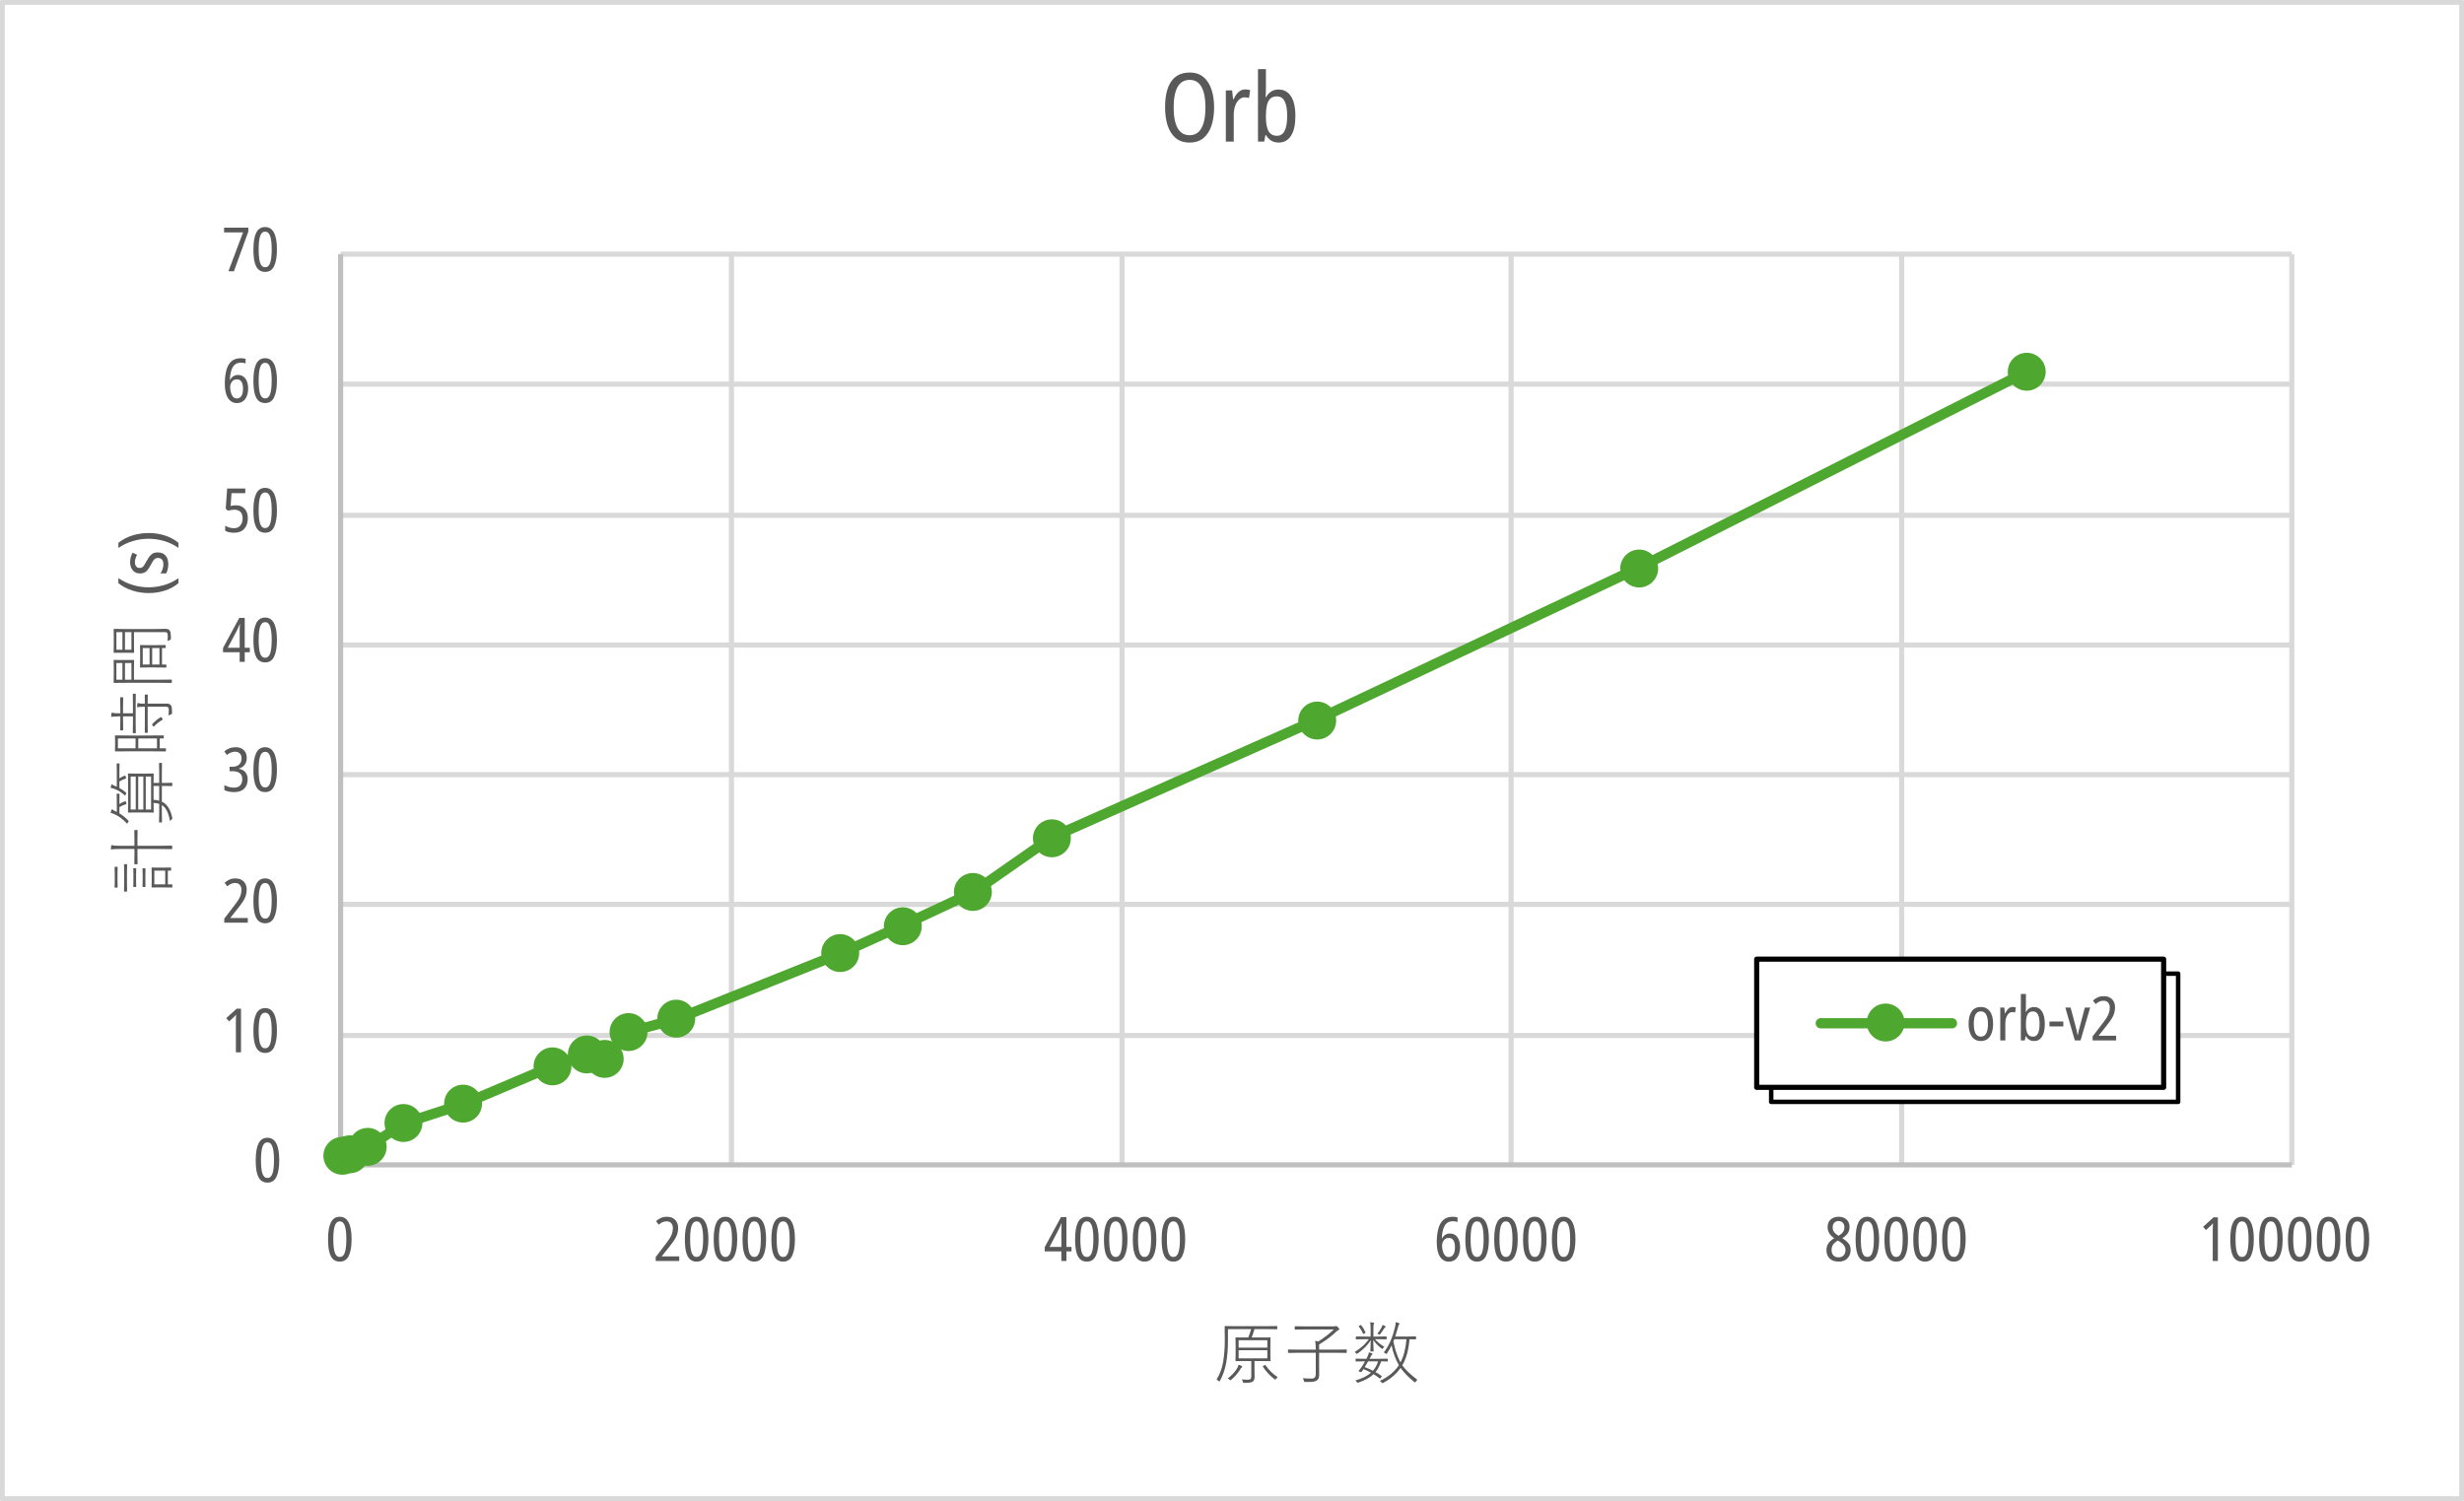 <?xml version="1.0" encoding="UTF-8" standalone="no"?>
<svg
   width="1653"
   height="1007"
   xml:space="preserve"
   overflow="hidden"
   version="1.1"
   id="svg22337"
   sodipodi:docname="h200-orb.svg"
   inkscape:version="1.2.1 (9c6d41e410, 2022-07-14)"
   xmlns:inkscape="http://www.inkscape.org/namespaces/inkscape"
   xmlns:sodipodi="http://sodipodi.sourceforge.net/DTD/sodipodi-0.dtd"
   xmlns="http://www.w3.org/2000/svg"
   xmlns:svg="http://www.w3.org/2000/svg"><sodipodi:namedview
     id="namedview22339"
     pagecolor="#ffffff"
     bordercolor="#666666"
     borderopacity="1.0"
     inkscape:showpageshadow="2"
     inkscape:pageopacity="0.0"
     inkscape:pagecheckerboard="0"
     inkscape:deskcolor="#d1d1d1"
     showgrid="false"
     inkscape:zoom="0.7676951"
     inkscape:cx="827.1513"
     inkscape:cy="504.75768"
     inkscape:window-width="677"
     inkscape:window-height="480"
     inkscape:window-x="312"
     inkscape:window-y="312"
     inkscape:window-maximized="0"
     inkscape:current-layer="svg22337" /><defs
     id="defs22177"><filter
       id="fx0"
       x="-10%"
       y="-10%"
       width="120%"
       height="120%"
       filterUnits="userSpaceOnUse"
       primitiveUnits="userSpaceOnUse"><feComponentTransfer
         color-interpolation-filters="sRGB"
         id="feComponentTransfer22166"><feFuncR
           type="discrete"
           tableValues="0 0"
           id="feFuncR22158" /><feFuncG
           type="discrete"
           tableValues="0 0"
           id="feFuncG22160" /><feFuncB
           type="discrete"
           tableValues="0 0"
           id="feFuncB22162" /><feFuncA
           type="linear"
           slope="0.4"
           intercept="0"
           id="feFuncA22164" /></feComponentTransfer><feGaussianBlur
         stdDeviation="6.111 6.111"
         id="feGaussianBlur22168" /></filter><clipPath
       id="clip1"><rect
         x="6194"
         y="6020"
         width="1653"
         height="1007"
         id="rect22171" /></clipPath><clipPath
       id="clip2"><path
         d="M7372.5 6663.5 7372.5 6749.5 7645.5 6749.5 7645.5 6663.5ZM6194 6020 7847 6020 7847 7027 6194 7027Z"
         fill-rule="evenodd"
         clip-rule="evenodd"
         id="path22174" /></clipPath></defs><g
     clip-path="url(#clip1)"
     transform="translate(-6194 -6020)"
     id="g22335"><path
       id="rect22179"
       style="fill:#ffffff"
       d="M 6195,6021 H 7845 V 7025 H 6195 Z" /><g
       id="g22183"><path
         style="color:#000000;fill:#d9d9d9;stroke-linejoin:round;stroke-miterlimit:10;-inkscape-stroke:none"
         d="m 6422.5,6188.781 v 3.438 h 1309 v -3.438 z m 0,87.211 v 3.438 h 1309 v -3.438 z m 0,88 v 3.438 h 1309 v -3.438 z m 0,87 v 3.438 h 1309 v -3.438 z m 0,87 v 3.438 h 1309 v -3.438 z m 0,87.01 v 3.438 h 1309 v -3.438 z m 0,88 v 3.438 h 1309 v -3.438 z"
         id="path22181" /></g><g
       id="g22187"><path
         style="color:#000000;fill:#d9d9d9;stroke-linejoin:round;stroke-miterlimit:10;-inkscape-stroke:none"
         d="m 6683.002,6190.5 v 611 h 3.438 v -611 z m 262.01,0 v 611 h 3.438 v -611 z m 261.01,0 v 611 h 3.438 v -611 z m 262.01,0 v 611 h 3.438 v -611 z m 261.75,0 v 611 h 3.438 v -611 z"
         id="path22185" /></g><g
       id="g22191"><path
         style="color:#000000;fill:#bfbfbf;fill-rule:evenodd;stroke-linejoin:round;stroke-miterlimit:10;-inkscape-stroke:none"
         d="m -1.719,0 v 611 h 3.438 V 0 Z"
         id="path22189"
         transform="matrix(1 0 0 -1 6422.5 6801.5)" /></g><g
       id="g22195"><path
         style="color:#000000;fill:#bfbfbf;fill-rule:evenodd;stroke-linejoin:round;stroke-miterlimit:10;-inkscape-stroke:none"
         d="m 6422.5,6799.781 v 3.438 h 1309 v -3.438 z"
         id="path22193" /></g><g
       id="g22199"><path
         style="color:#000000;fill:#4ea72e;stroke-linecap:round;stroke-linejoin:round;stroke-miterlimit:10;-inkscape-stroke:none"
         d="m 7554.574,6266.234 a 3.438,3.438 0 0 0 -2.625,0.197 l -259.719,131.19 -215.932,101.963 -177.963,78.994 a 3.438,3.438 0 0 0 -0.574,0.322 l -52.768,36.832 -46.711,21.865 -41.91,18.959 -109.748,43.898 -32.809,8.949 a 3.438,3.438 0 0 0 -1.736,1.115 l -13.498,16.197 -9.775,-3.258 a 3.438,3.438 0 0 0 -2.293,0.043 l -24,9 a 3.438,3.438 0 0 0 -0.135,0.053 l -58.873,24.941 -39.858,12.955 a 3.438,3.438 0 0 0 -0.846,0.408 l -23.682,15.789 -12.35,4.75 -3.898,0.721 a 3.438,3.438 0 0 0 -2.754,4.008 3.438,3.438 0 0 0 4.008,2.754 l 4.209,-0.781 a 3.438,3.438 0 0 0 0.608,-0.172 l 13,-5 a 3.438,3.438 0 0 0 0.674,-0.348 l 23.605,-15.736 39.551,-12.855 a 3.438,3.438 0 0 0 0.277,-0.103 l 58.943,-24.971 22.793,-8.549 10.846,3.615 a 3.438,3.438 0 0 0 3.728,-1.061 l 14.307,-17.168 31.957,-8.715 a 3.438,3.438 0 0 0 0.371,-0.125 l 110,-44 a 3.438,3.438 0 0 0 0.141,-0.06 l 42,-19 a 3.438,3.438 0 0 0 0.041,-0.018 l 47,-22 a 3.438,3.438 0 0 0 0.51,-0.295 l 52.738,-36.811 177.699,-78.877 a 3.438,3.438 0 0 0 0.072,-0.033 l 216.01,-102 a 3.438,3.438 0 0 0 0.082,-0.041 l 259.762,-131.209 a 3.438,3.438 0 0 0 1.518,-4.619 3.438,3.438 0 0 0 -1.994,-1.715 z"
         id="path22197" /></g><g
       id="g22235"><g
         id="path22201"><path
           style="color:#000000;fill:#4ea72e;stroke-width:3.438;stroke-linejoin:round;stroke-miterlimit:10;-inkscape-stroke:none"
           d="m 6434.67,6795.41 c 0,6.08 -4.93,11 -11,11 -6.08,0 -11,-4.92 -11,-11 0,-6.07 4.92,-11 11,-11 6.07,0 11,4.93 11,11 z"
           id="path22627" /><path
           style="color:#000000;fill:#4ea72e;stroke-linejoin:round;stroke-miterlimit:10;-inkscape-stroke:none"
           d="m 6423.67,6782.691 c -7.009,0 -12.719,5.72 -12.719,12.719 0,7.007 5.712,12.719 12.719,12.719 6.999,0 12.719,-5.71 12.719,-12.719 0,-7.001 -5.718,-12.719 -12.719,-12.719 z m 0,3.438 c 5.139,0 9.281,4.142 9.281,9.281 0,5.151 -4.14,9.281 -9.281,9.281 -5.153,0 -9.281,-4.128 -9.281,-9.281 0,-5.141 4.13,-9.281 9.281,-9.281 z"
           id="path22629" /></g><g
         id="path22203"><path
           style="color:#000000;fill:#4ea72e;stroke-width:3.438;stroke-linejoin:round;stroke-miterlimit:10;-inkscape-stroke:none"
           d="m 6439.67,6794.41 c 0,6.08 -4.93,11 -11,11 -6.08,0 -11,-4.92 -11,-11 0,-6.07 4.92,-11 11,-11 6.07,0 11,4.93 11,11 z"
           id="path22633" /><path
           style="color:#000000;fill:#4ea72e;stroke-linejoin:round;stroke-miterlimit:10;-inkscape-stroke:none"
           d="m 6428.67,6781.691 c -7.009,0 -12.719,5.72 -12.719,12.719 0,7.007 5.712,12.719 12.719,12.719 6.999,0 12.719,-5.71 12.719,-12.719 0,-7.001 -5.718,-12.719 -12.719,-12.719 z m 0,3.438 c 5.139,0 9.281,4.142 9.281,9.281 0,5.151 -4.14,9.281 -9.281,9.281 -5.153,0 -9.281,-4.128 -9.281,-9.281 0,-5.141 4.13,-9.281 9.281,-9.281 z"
           id="path22635" /></g><g
         id="path22205"><path
           style="color:#000000;fill:#4ea72e;stroke-width:3.438;stroke-linejoin:round;stroke-miterlimit:10;-inkscape-stroke:none"
           d="m 6451.67,6789.41 c 0,6.08 -4.93,11 -11,11 -6.08,0 -11,-4.92 -11,-11 0,-6.07 4.92,-11 11,-11 6.07,0 11,4.93 11,11 z"
           id="path22639" /><path
           style="color:#000000;fill:#4ea72e;stroke-linejoin:round;stroke-miterlimit:10;-inkscape-stroke:none"
           d="m 6440.67,6776.691 c -7.009,0 -12.719,5.72 -12.719,12.719 0,7.007 5.712,12.719 12.719,12.719 6.999,0 12.719,-5.71 12.719,-12.719 0,-7.001 -5.718,-12.719 -12.719,-12.719 z m 0,3.438 c 5.139,0 9.281,4.142 9.281,9.281 0,5.151 -4.14,9.281 -9.281,9.281 -5.153,0 -9.281,-4.128 -9.281,-9.281 0,-5.141 4.13,-9.281 9.281,-9.281 z"
           id="path22641" /></g><g
         id="path22207"><path
           style="color:#000000;fill:#4ea72e;stroke-width:3.438;stroke-linejoin:round;stroke-miterlimit:10;-inkscape-stroke:none"
           d="m 6475.67,6773.41 c 0,6.08 -4.93,11 -11,11 -6.08,0 -11,-4.92 -11,-11 0,-6.07 4.92,-11 11,-11 6.07,0 11,4.93 11,11 z"
           id="path22645" /><path
           style="color:#000000;fill:#4ea72e;stroke-linejoin:round;stroke-miterlimit:10;-inkscape-stroke:none"
           d="m 6464.67,6760.691 c -7.009,0 -12.719,5.72 -12.719,12.719 0,7.007 5.712,12.719 12.719,12.719 6.999,0 12.719,-5.71 12.719,-12.719 0,-7.001 -5.718,-12.719 -12.719,-12.719 z m 0,3.438 c 5.139,0 9.281,4.142 9.281,9.281 0,5.151 -4.14,9.281 -9.281,9.281 -5.153,0 -9.281,-4.128 -9.281,-9.281 0,-5.141 4.13,-9.281 9.281,-9.281 z"
           id="path22647" /></g><g
         id="path22209"><path
           style="color:#000000;fill:#4ea72e;stroke-width:3.438;stroke-linejoin:round;stroke-miterlimit:10;-inkscape-stroke:none"
           d="m 6515.67,6760.41 c 0,6.08 -4.93,11 -11,11 -6.08,0 -11,-4.92 -11,-11 0,-6.07 4.92,-11 11,-11 6.07,0 11,4.93 11,11 z"
           id="path22651" /><path
           style="color:#000000;fill:#4ea72e;stroke-linejoin:round;stroke-miterlimit:10;-inkscape-stroke:none"
           d="m 6504.67,6747.691 c -7.009,0 -12.719,5.72 -12.719,12.719 0,7.007 5.712,12.719 12.719,12.719 6.999,0 12.719,-5.71 12.719,-12.719 0,-7.001 -5.718,-12.719 -12.719,-12.719 z m 0,3.438 c 5.139,0 9.281,4.142 9.281,9.281 0,5.151 -4.14,9.281 -9.281,9.281 -5.153,0 -9.281,-4.128 -9.281,-9.281 0,-5.141 4.13,-9.281 9.281,-9.281 z"
           id="path22653" /></g><g
         id="path22211"><path
           style="color:#000000;fill:#4ea72e;stroke-width:3.438;stroke-linejoin:round;stroke-miterlimit:10;-inkscape-stroke:none"
           d="m 6575.67,6735.41 c 0,6.08 -4.93,11 -11,11 -6.08,0 -11,-4.92 -11,-11 0,-6.07 4.92,-11 11,-11 6.07,0 11,4.93 11,11 z"
           id="path22657" /><path
           style="color:#000000;fill:#4ea72e;stroke-linejoin:round;stroke-miterlimit:10;-inkscape-stroke:none"
           d="m 6564.67,6722.691 c -7.009,0 -12.719,5.72 -12.719,12.719 0,7.007 5.712,12.719 12.719,12.719 6.999,0 12.719,-5.71 12.719,-12.719 0,-7.001 -5.718,-12.719 -12.719,-12.719 z m 0,3.438 c 5.139,0 9.281,4.142 9.281,9.281 0,5.151 -4.14,9.281 -9.281,9.281 -5.153,0 -9.281,-4.128 -9.281,-9.281 0,-5.141 4.13,-9.281 9.281,-9.281 z"
           id="path22659" /></g><g
         id="path22213"><path
           style="color:#000000;fill:#4ea72e;stroke-width:3.438;stroke-linejoin:round;stroke-miterlimit:10;-inkscape-stroke:none"
           d="m 6598.67,6727.41 c 0,6.08 -4.93,11 -11,11 -6.08,0 -11,-4.92 -11,-11 0,-6.07 4.92,-11 11,-11 6.07,0 11,4.93 11,11 z"
           id="path22663" /><path
           style="color:#000000;fill:#4ea72e;stroke-linejoin:round;stroke-miterlimit:10;-inkscape-stroke:none"
           d="m 6587.67,6714.691 c -7.009,0 -12.719,5.72 -12.719,12.719 0,7.007 5.712,12.719 12.719,12.719 6.999,0 12.719,-5.71 12.719,-12.719 0,-7.001 -5.718,-12.719 -12.719,-12.719 z m 0,3.438 c 5.139,0 9.281,4.142 9.281,9.281 0,5.151 -4.14,9.281 -9.281,9.281 -5.153,0 -9.281,-4.128 -9.281,-9.281 0,-5.141 4.13,-9.281 9.281,-9.281 z"
           id="path22665" /></g><g
         id="path22215"><path
           style="color:#000000;fill:#4ea72e;stroke-width:3.438;stroke-linejoin:round;stroke-miterlimit:10;-inkscape-stroke:none"
           d="m 6610.67,6730.41 c 0,6.08 -4.93,11 -11,11 -6.08,0 -11,-4.92 -11,-11 0,-6.07 4.92,-11 11,-11 6.07,0 11,4.93 11,11 z"
           id="path22669" /><path
           style="color:#000000;fill:#4ea72e;stroke-linejoin:round;stroke-miterlimit:10;-inkscape-stroke:none"
           d="m 6599.67,6717.691 c -7.009,0 -12.719,5.72 -12.719,12.719 0,7.007 5.712,12.719 12.719,12.719 6.999,0 12.719,-5.71 12.719,-12.719 0,-7.001 -5.718,-12.719 -12.719,-12.719 z m 0,3.438 c 5.139,0 9.281,4.142 9.281,9.281 0,5.151 -4.14,9.281 -9.281,9.281 -5.153,0 -9.281,-4.128 -9.281,-9.281 0,-5.141 4.13,-9.281 9.281,-9.281 z"
           id="path22671" /></g><g
         id="path22217"><path
           style="color:#000000;fill:#4ea72e;stroke-width:3.438;stroke-linejoin:round;stroke-miterlimit:10;-inkscape-stroke:none"
           d="m 6626.67,6712.41 c 0,6.08 -4.93,11 -11,11 -6.08,0 -11,-4.92 -11,-11 0,-6.07 4.92,-11 11,-11 6.07,0 11,4.93 11,11 z"
           id="path22675" /><path
           style="color:#000000;fill:#4ea72e;stroke-linejoin:round;stroke-miterlimit:10;-inkscape-stroke:none"
           d="m 6615.67,6699.691 c -7.009,0 -12.719,5.72 -12.719,12.719 0,7.007 5.712,12.719 12.719,12.719 6.999,0 12.719,-5.71 12.719,-12.719 0,-7.001 -5.718,-12.719 -12.719,-12.719 z m 0,3.438 c 5.139,0 9.281,4.142 9.281,9.281 0,5.151 -4.14,9.281 -9.281,9.281 -5.153,0 -9.281,-4.128 -9.281,-9.281 0,-5.141 4.13,-9.281 9.281,-9.281 z"
           id="path22677" /></g><g
         id="path22219"><path
           style="color:#000000;fill:#4ea72e;stroke-width:3.438;stroke-linejoin:round;stroke-miterlimit:10;-inkscape-stroke:none"
           d="m 6658.67,6703.41 c 0,6.08 -4.93,11 -11,11 -6.08,0 -11,-4.92 -11,-11 0,-6.07 4.92,-11 11,-11 6.07,0 11,4.93 11,11 z"
           id="path22681" /><path
           style="color:#000000;fill:#4ea72e;stroke-linejoin:round;stroke-miterlimit:10;-inkscape-stroke:none"
           d="m 6647.67,6690.691 c -7.009,0 -12.719,5.72 -12.719,12.719 0,7.007 5.712,12.719 12.719,12.719 6.999,0 12.719,-5.71 12.719,-12.719 0,-7.001 -5.718,-12.719 -12.719,-12.719 z m 0,3.438 c 5.139,0 9.281,4.142 9.281,9.281 0,5.151 -4.14,9.281 -9.281,9.281 -5.153,0 -9.281,-4.128 -9.281,-9.281 0,-5.141 4.13,-9.281 9.281,-9.281 z"
           id="path22683" /></g><g
         id="path22221"><path
           style="color:#000000;fill:#4ea72e;stroke-width:3.438;stroke-linejoin:round;stroke-miterlimit:10;-inkscape-stroke:none"
           d="m 6768.67,6659.41 c 0,6.08 -4.93,11 -11,11 -6.08,0 -11,-4.92 -11,-11 0,-6.07 4.92,-11 11,-11 6.07,0 11,4.93 11,11 z"
           id="path22687" /><path
           style="color:#000000;fill:#4ea72e;stroke-linejoin:round;stroke-miterlimit:10;-inkscape-stroke:none"
           d="m 6757.67,6646.691 c -7.009,0 -12.719,5.72 -12.719,12.719 0,7.007 5.712,12.719 12.719,12.719 6.999,0 12.719,-5.71 12.719,-12.719 0,-7.001 -5.718,-12.719 -12.719,-12.719 z m 0,3.438 c 5.139,0 9.281,4.142 9.281,9.281 0,5.151 -4.14,9.281 -9.281,9.281 -5.153,0 -9.281,-4.128 -9.281,-9.281 0,-5.141 4.13,-9.281 9.281,-9.281 z"
           id="path22689" /></g><g
         id="path22223"><path
           style="color:#000000;fill:#4ea72e;stroke-width:3.438;stroke-linejoin:round;stroke-miterlimit:10;-inkscape-stroke:none"
           d="m 6810.67,6641.41 c 0,6.08 -4.93,11 -11,11 -6.08,0 -11,-4.92 -11,-11 0,-6.07 4.92,-11 11,-11 6.07,0 11,4.93 11,11 z"
           id="path22693" /><path
           style="color:#000000;fill:#4ea72e;stroke-linejoin:round;stroke-miterlimit:10;-inkscape-stroke:none"
           d="m 6799.67,6628.691 c -7.009,0 -12.719,5.72 -12.719,12.719 0,7.007 5.712,12.719 12.719,12.719 6.999,0 12.719,-5.71 12.719,-12.719 0,-7.001 -5.718,-12.719 -12.719,-12.719 z m 0,3.438 c 5.139,0 9.281,4.142 9.281,9.281 0,5.151 -4.14,9.281 -9.281,9.281 -5.153,0 -9.281,-4.128 -9.281,-9.281 0,-5.141 4.13,-9.281 9.281,-9.281 z"
           id="path22695" /></g><g
         id="path22225"><path
           style="color:#000000;fill:#4ea72e;stroke-width:3.438;stroke-linejoin:round;stroke-miterlimit:10;-inkscape-stroke:none"
           d="m 6857.67,6618.41 c 0,6.08 -4.93,11 -11,11 -6.08,0 -11,-4.92 -11,-11 0,-6.07 4.92,-11 11,-11 6.07,0 11,4.93 11,11 z"
           id="path22699" /><path
           style="color:#000000;fill:#4ea72e;stroke-linejoin:round;stroke-miterlimit:10;-inkscape-stroke:none"
           d="m 6846.67,6605.691 c -7.009,0 -12.719,5.72 -12.719,12.719 0,7.007 5.712,12.719 12.719,12.719 6.999,0 12.719,-5.71 12.719,-12.719 0,-7.001 -5.718,-12.719 -12.719,-12.719 z m 0,3.438 c 5.139,0 9.281,4.142 9.281,9.281 0,5.151 -4.14,9.281 -9.281,9.281 -5.153,0 -9.281,-4.128 -9.281,-9.281 0,-5.141 4.13,-9.281 9.281,-9.281 z"
           id="path22701" /></g><g
         id="path22227"><path
           style="color:#000000;fill:#4ea72e;stroke-width:3.438;stroke-linejoin:round;stroke-miterlimit:10;-inkscape-stroke:none"
           d="m 6910.67,6582.41 c 0,6.08 -4.93,11 -11,11 -6.08,0 -11,-4.92 -11,-11 0,-6.07 4.92,-11 11,-11 6.07,0 11,4.93 11,11 z"
           id="path22705" /><path
           style="color:#000000;fill:#4ea72e;stroke-linejoin:round;stroke-miterlimit:10;-inkscape-stroke:none"
           d="m 6899.67,6569.691 c -7.009,0 -12.719,5.72 -12.719,12.719 0,7.007 5.712,12.719 12.719,12.719 6.999,0 12.719,-5.71 12.719,-12.719 0,-7.001 -5.718,-12.719 -12.719,-12.719 z m 0,3.438 c 5.139,0 9.281,4.142 9.281,9.281 0,5.151 -4.14,9.281 -9.281,9.281 -5.153,0 -9.281,-4.128 -9.281,-9.281 0,-5.141 4.13,-9.281 9.281,-9.281 z"
           id="path22707" /></g><g
         id="path22229"><path
           style="color:#000000;fill:#4ea72e;stroke-width:3.438;stroke-linejoin:round;stroke-miterlimit:10;-inkscape-stroke:none"
           d="m 7088.67,6503.41 c 0,6.08 -4.93,11 -11,11 -6.08,0 -11,-4.92 -11,-11 0,-6.07 4.92,-11 11,-11 6.07,0 11,4.93 11,11 z"
           id="path22711" /><path
           style="color:#000000;fill:#4ea72e;stroke-linejoin:round;stroke-miterlimit:10;-inkscape-stroke:none"
           d="m 7077.67,6490.691 c -7.009,0 -12.719,5.72 -12.719,12.719 0,7.007 5.712,12.719 12.719,12.719 6.999,0 12.719,-5.71 12.719,-12.719 0,-7.001 -5.718,-12.719 -12.719,-12.719 z m 0,3.438 c 5.139,0 9.281,4.142 9.281,9.281 0,5.151 -4.14,9.281 -9.281,9.281 -5.153,0 -9.281,-4.128 -9.281,-9.281 0,-5.141 4.13,-9.281 9.281,-9.281 z"
           id="path22713" /></g><g
         id="path22231"><path
           style="color:#000000;fill:#4ea72e;stroke-width:3.438;stroke-linejoin:round;stroke-miterlimit:10;-inkscape-stroke:none"
           d="m 7304.67,6401.41 c 0,6.08 -4.93,11 -11,11 -6.08,0 -11,-4.92 -11,-11 0,-6.07 4.92,-11 11,-11 6.07,0 11,4.93 11,11 z"
           id="path22717" /><path
           style="color:#000000;fill:#4ea72e;stroke-linejoin:round;stroke-miterlimit:10;-inkscape-stroke:none"
           d="m 7293.67,6388.691 c -7.009,0 -12.719,5.72 -12.719,12.719 0,7.007 5.712,12.719 12.719,12.719 6.999,0 12.719,-5.71 12.719,-12.719 0,-7.001 -5.718,-12.719 -12.719,-12.719 z m 0,3.438 c 5.139,0 9.281,4.142 9.281,9.281 0,5.151 -4.14,9.281 -9.281,9.281 -5.153,0 -9.281,-4.128 -9.281,-9.281 0,-5.141 4.13,-9.281 9.281,-9.281 z"
           id="path22719" /></g><g
         id="path22233"><path
           style="color:#000000;fill:#4ea72e;stroke-width:3.438;stroke-linejoin:round;stroke-miterlimit:10;-inkscape-stroke:none"
           d="m 7564.67,6269.41 c 0,6.08 -4.93,11 -11,11 -6.08,0 -11,-4.92 -11,-11 0,-6.07 4.92,-11 11,-11 6.07,0 11,4.93 11,11 z"
           id="path22723" /><path
           style="color:#000000;fill:#4ea72e;stroke-linejoin:round;stroke-miterlimit:10;-inkscape-stroke:none"
           d="m 7553.67,6256.691 c -7.009,0 -12.719,5.72 -12.719,12.719 0,7.007 5.712,12.719 12.719,12.719 6.999,0 12.719,-5.71 12.719,-12.719 0,-7.001 -5.718,-12.719 -12.719,-12.719 z m 0,3.438 c 5.139,0 9.281,4.142 9.281,9.281 0,5.151 -4.14,9.281 -9.281,9.281 -5.153,0 -9.281,-4.128 -9.281,-9.281 0,-5.141 4.13,-9.281 9.281,-9.281 z"
           id="path22725" /></g></g><g
       id="g22239"><g
         aria-label="0"
         transform="matrix(1 0 0 1 6363.79 6813)"
         id="text22237"
         style="font-stretch:semi-condensed;font-size:41px;font-family:'Aptos Narrow', 'Aptos Narrow_MSFontService', sans-serif;fill:#595959"><path
           d="m 17.548,-14.637 q 0,7.093 -1.845,11.07 Q 13.858,0.41 9.635,0.41 7.093,0.41 5.33,-1.025 3.567,-2.501 2.665,-5.781 1.763,-9.102 1.763,-14.637 q 0,-7.462 1.886,-11.234 1.927,-3.813 5.986,-3.813 3.977,0 5.945,3.813 1.968,3.813 1.968,11.234 z m -12.259,0 q 0,6.027 0.984,8.979 1.025,2.952 3.362,2.952 2.337,0 3.362,-2.952 1.025,-2.993 1.025,-8.979 0,-5.986 -1.025,-8.979 -1.025,-2.993 -3.362,-2.993 -2.337,0 -3.362,2.993 -0.984,2.952 -0.984,8.979 z"
           id="path22459" /></g></g><g
       id="g22243"><g
         aria-label="10"
         transform="matrix(1 0 0 1 6342.89 6726)"
         id="text22241"
         style="font-stretch:semi-condensed;font-size:41px;font-family:'Aptos Narrow', 'Aptos Narrow_MSFontService', sans-serif;fill:#595959"><path
           d="M 12.792,0 H 9.348 v -19.926 q 0,-1.476 0.041,-2.747 0.041,-1.312 0.123,-2.624 -0.369,0.451 -0.861,0.943 -0.451,0.492 -1.148,1.148 l -2.706,2.46 -1.927,-2.173 6.97,-6.355 h 2.952 z"
           id="path22462" /><path
           d="m 36.9,-14.637 q 0,7.093 -1.845,11.07 -1.845,3.977 -6.068,3.977 -2.542,0 -4.305,-1.435 -1.763,-1.476 -2.665,-4.756 -0.902,-3.321 -0.902,-8.856 0,-7.462 1.886,-11.234 1.927,-3.813 5.986,-3.813 3.977,0 5.945,3.813 1.968,3.813 1.968,11.234 z m -12.259,0 q 0,6.027 0.984,8.979 1.025,2.952 3.362,2.952 2.337,0 3.362,-2.952 1.025,-2.993 1.025,-8.979 0,-5.986 -1.025,-8.979 -1.025,-2.993 -3.362,-2.993 -2.337,0 -3.362,2.993 -0.984,2.952 -0.984,8.979 z"
           id="path22464" /></g></g><g
       id="g22247"><g
         aria-label="20"
         transform="matrix(1 0 0 1 6342.89 6639)"
         id="text22245"
         style="font-stretch:semi-condensed;font-size:41px;font-family:'Aptos Narrow', 'Aptos Narrow_MSFontService', sans-serif;fill:#595959"><path
           d="M 17.343,0 H 1.558 v -2.665 l 6.314,-8.282 q 1.886,-2.419 3.034,-4.182 1.148,-1.804 1.64,-3.403 0.533,-1.64 0.533,-3.526 0,-2.091 -1.107,-3.321 -1.107,-1.23 -3.116,-1.23 -1.558,0 -2.788,0.574 -1.189,0.533 -2.46,1.681 l -1.845,-2.378 q 1.64,-1.476 3.362,-2.214 1.722,-0.738 3.895,-0.738 3.526,0 5.535,2.05 2.05,2.05 2.05,5.412 0,2.337 -0.656,4.305 -0.656,1.927 -1.927,3.854 -1.271,1.927 -3.116,4.223 l -5.207,6.56 v 0.164 h 11.644 z"
           id="path22467" /><path
           d="m 36.9,-14.637 q 0,7.093 -1.845,11.07 -1.845,3.977 -6.068,3.977 -2.542,0 -4.305,-1.435 -1.763,-1.476 -2.665,-4.756 -0.902,-3.321 -0.902,-8.856 0,-7.462 1.886,-11.234 1.927,-3.813 5.986,-3.813 3.977,0 5.945,3.813 1.968,3.813 1.968,11.234 z m -12.259,0 q 0,6.027 0.984,8.979 1.025,2.952 3.362,2.952 2.337,0 3.362,-2.952 1.025,-2.993 1.025,-8.979 0,-5.986 -1.025,-8.979 -1.025,-2.993 -3.362,-2.993 -2.337,0 -3.362,2.993 -0.984,2.952 -0.984,8.979 z"
           id="path22469" /></g></g><g
       id="g22251"><g
         aria-label="30"
         transform="matrix(1 0 0 1 6342.89 6551)"
         id="text22249"
         style="font-stretch:semi-condensed;font-size:41px;font-family:'Aptos Narrow', 'Aptos Narrow_MSFontService', sans-serif;fill:#595959"><path
           d="m 16.646,-22.509 q 0,2.665 -1.353,4.51 -1.353,1.845 -3.854,2.624 v 0.164 q 2.87,0.533 4.346,2.378 1.476,1.845 1.476,4.715 0,3.813 -2.296,6.191 Q 12.669,0.41 8.282,0.41 6.314,0.41 4.715,0.082 3.116,-0.205 1.64,-0.902 v -3.403 q 3.075,1.722 6.396,1.722 2.911,0 4.264,-1.558 1.353,-1.558 1.353,-4.141 0,-5.33 -6.642,-5.33 H 5.125 v -2.993 h 2.009 q 2.87,0 4.428,-1.517 1.599,-1.558 1.599,-4.059 0,-2.173 -1.148,-3.321 -1.107,-1.189 -3.157,-1.189 -1.722,0 -2.993,0.615 -1.271,0.574 -2.583,1.599 l -1.681,-2.419 q 1.599,-1.394 3.444,-2.091 1.845,-0.697 4.1,-0.697 3.608,0 5.535,1.968 1.968,1.968 1.968,5.207 z"
           id="path22472" /><path
           d="m 36.9,-14.637 q 0,7.093 -1.845,11.07 -1.845,3.977 -6.068,3.977 -2.542,0 -4.305,-1.435 -1.763,-1.476 -2.665,-4.756 -0.902,-3.321 -0.902,-8.856 0,-7.462 1.886,-11.234 1.927,-3.813 5.986,-3.813 3.977,0 5.945,3.813 1.968,3.813 1.968,11.234 z m -12.259,0 q 0,6.027 0.984,8.979 1.025,2.952 3.362,2.952 2.337,0 3.362,-2.952 1.025,-2.993 1.025,-8.979 0,-5.986 -1.025,-8.979 -1.025,-2.993 -3.362,-2.993 -2.337,0 -3.362,2.993 -0.984,2.952 -0.984,8.979 z"
           id="path22474" /></g></g><g
       id="g22255"><g
         aria-label="40"
         transform="matrix(1 0 0 1 6342.89 6464)"
         id="text22253"
         style="font-stretch:semi-condensed;font-size:41px;font-family:'Aptos Narrow', 'Aptos Narrow_MSFontService', sans-serif;fill:#595959"><path
           d="M 18.696,-6.437 H 15.293 V 0 H 11.89 V -6.437 H 0.738 v -2.87 l 10.906,-20.172 h 3.649 V -9.43 h 3.403 z M 11.89,-9.43 v -10.578 q 0,-1.312 0.041,-2.747 0.041,-1.435 0.123,-2.46 H 11.89 q -0.328,0.902 -0.738,1.804 -0.369,0.861 -0.738,1.64 L 3.936,-9.43 Z"
           id="path22477" /><path
           d="m 36.9,-14.637 q 0,7.093 -1.845,11.07 -1.845,3.977 -6.068,3.977 -2.542,0 -4.305,-1.435 -1.763,-1.476 -2.665,-4.756 -0.902,-3.321 -0.902,-8.856 0,-7.462 1.886,-11.234 1.927,-3.813 5.986,-3.813 3.977,0 5.945,3.813 1.968,3.813 1.968,11.234 z m -12.259,0 q 0,6.027 0.984,8.979 1.025,2.952 3.362,2.952 2.337,0 3.362,-2.952 1.025,-2.993 1.025,-8.979 0,-5.986 -1.025,-8.979 -1.025,-2.993 -3.362,-2.993 -2.337,0 -3.362,2.993 -0.984,2.952 -0.984,8.979 z"
           id="path22479" /></g></g><g
       id="g22259"><g
         aria-label="50"
         transform="matrix(1 0 0 1 6342.89 6377)"
         id="text22257"
         style="font-stretch:semi-condensed;font-size:41px;font-family:'Aptos Narrow', 'Aptos Narrow_MSFontService', sans-serif;fill:#595959"><path
           d="m 9.43,-17.999 q 3.69,0 5.822,2.378 2.132,2.337 2.132,6.232 0,4.428 -2.378,7.134 Q 12.628,0.41 8.2,0.41 4.428,0.41 2.173,-0.943 v -3.403 q 1.271,0.82 2.829,1.271 1.558,0.451 3.034,0.451 2.829,0 4.305,-1.845 1.517,-1.845 1.517,-4.756 0,-2.87 -1.435,-4.346 -1.435,-1.476 -4.182,-1.476 -1.025,0 -2.132,0.205 -1.107,0.164 -2.05,0.451 l -1.517,-1.271 0.943,-13.612 h 12.177 v 3.157 H 6.437 l -0.615,8.528 q 0.82,-0.164 1.722,-0.287 0.943,-0.123 1.886,-0.123 z"
           id="path22482" /><path
           d="m 36.9,-14.637 q 0,7.093 -1.845,11.07 -1.845,3.977 -6.068,3.977 -2.542,0 -4.305,-1.435 -1.763,-1.476 -2.665,-4.756 -0.902,-3.321 -0.902,-8.856 0,-7.462 1.886,-11.234 1.927,-3.813 5.986,-3.813 3.977,0 5.945,3.813 1.968,3.813 1.968,11.234 z m -12.259,0 q 0,6.027 0.984,8.979 1.025,2.952 3.362,2.952 2.337,0 3.362,-2.952 1.025,-2.993 1.025,-8.979 0,-5.986 -1.025,-8.979 -1.025,-2.993 -3.362,-2.993 -2.337,0 -3.362,2.993 -0.984,2.952 -0.984,8.979 z"
           id="path22484" /></g></g><g
       id="g22263"><g
         aria-label="60"
         transform="matrix(1 0 0 1 6342.89 6290)"
         id="text22261"
         style="font-stretch:semi-condensed;font-size:41px;font-family:'Aptos Narrow', 'Aptos Narrow_MSFontService', sans-serif;fill:#595959"><path
           d="m 1.927,-12.464 q 0,-5.084 0.984,-8.938 0.984,-3.895 3.321,-6.068 2.378,-2.214 6.396,-2.214 0.861,0 1.681,0.123 0.861,0.123 1.558,0.287 v 3.075 q -1.353,-0.492 -3.116,-0.492 -3.772,0 -5.535,3.075 -1.722,3.075 -1.886,8.487 h 0.164 q 0.779,-1.517 2.091,-2.419 1.312,-0.902 3.198,-0.902 2.214,0 3.731,1.189 1.517,1.148 2.296,3.239 0.779,2.05 0.779,4.715 0,2.829 -0.902,5.043 -0.861,2.173 -2.542,3.444 -1.681,1.23 -4.141,1.23 -3.69,0 -5.904,-3.28 -2.173,-3.28 -2.173,-9.594 z m 8.036,9.799 q 1.927,0 3.034,-1.599 1.148,-1.64 1.148,-5.002 0,-3.034 -1.066,-4.633 -1.025,-1.599 -3.075,-1.599 -1.435,0 -2.46,0.738 -0.984,0.738 -1.517,1.927 -0.533,1.189 -0.533,2.46 0,1.722 0.451,3.526 0.451,1.763 1.435,2.993 0.984,1.189 2.583,1.189 z"
           id="path22487" /><path
           d="m 36.9,-14.637 q 0,7.093 -1.845,11.07 -1.845,3.977 -6.068,3.977 -2.542,0 -4.305,-1.435 -1.763,-1.476 -2.665,-4.756 -0.902,-3.321 -0.902,-8.856 0,-7.462 1.886,-11.234 1.927,-3.813 5.986,-3.813 3.977,0 5.945,3.813 1.968,3.813 1.968,11.234 z m -12.259,0 q 0,6.027 0.984,8.979 1.025,2.952 3.362,2.952 2.337,0 3.362,-2.952 1.025,-2.993 1.025,-8.979 0,-5.986 -1.025,-8.979 -1.025,-2.993 -3.362,-2.993 -2.337,0 -3.362,2.993 -0.984,2.952 -0.984,8.979 z"
           id="path22489" /></g></g><g
       id="g22267"><g
         aria-label="70"
         transform="matrix(1 0 0 1 6342.89 6202)"
         id="text22265"
         style="font-stretch:semi-condensed;font-size:41px;font-family:'Aptos Narrow', 'Aptos Narrow_MSFontService', sans-serif;fill:#595959"><path
           d="m 4.346,0 9.799,-26.076 H 1.435 v -3.198 h 16.277 v 2.624 L 8.036,0 Z"
           id="path22492" /><path
           d="m 36.9,-14.637 q 0,7.093 -1.845,11.07 -1.845,3.977 -6.068,3.977 -2.542,0 -4.305,-1.435 -1.763,-1.476 -2.665,-4.756 -0.902,-3.321 -0.902,-8.856 0,-7.462 1.886,-11.234 1.927,-3.813 5.986,-3.813 3.977,0 5.945,3.813 1.968,3.813 1.968,11.234 z m -12.259,0 q 0,6.027 0.984,8.979 1.025,2.952 3.362,2.952 2.337,0 3.362,-2.952 1.025,-2.993 1.025,-8.979 0,-5.986 -1.025,-8.979 -1.025,-2.993 -3.362,-2.993 -2.337,0 -3.362,2.993 -0.984,2.952 -0.984,8.979 z"
           id="path22494" /></g></g><g
       id="g22271"><g
         aria-label="0"
         transform="matrix(1 0 0 1 6412.32 6866)"
         id="text22269"
         style="font-stretch:semi-condensed;font-size:41px;font-family:'Aptos Narrow', 'Aptos Narrow_MSFontService', sans-serif;fill:#595959"><path
           d="m 17.548,-14.637 q 0,7.093 -1.845,11.07 Q 13.858,0.41 9.635,0.41 7.093,0.41 5.33,-1.025 3.567,-2.501 2.665,-5.781 1.763,-9.102 1.763,-14.637 q 0,-7.462 1.886,-11.234 1.927,-3.813 5.986,-3.813 3.977,0 5.945,3.813 1.968,3.813 1.968,11.234 z m -12.259,0 q 0,6.027 0.984,8.979 1.025,2.952 3.362,2.952 2.337,0 3.362,-2.952 1.025,-2.993 1.025,-8.979 0,-5.986 -1.025,-8.979 -1.025,-2.993 -3.362,-2.993 -2.337,0 -3.362,2.993 -0.984,2.952 -0.984,8.979 z"
           id="path22497" /></g></g><g
       id="g22275"><g
         aria-label="20000"
         transform="matrix(1 0 0 1 6632.33 6866)"
         id="text22273"
         style="font-stretch:semi-condensed;font-size:41px;font-family:'Aptos Narrow', 'Aptos Narrow_MSFontService', sans-serif;fill:#595959"><path
           d="M 17.343,0 H 1.558 v -2.665 l 6.314,-8.282 q 1.886,-2.419 3.034,-4.182 1.148,-1.804 1.64,-3.403 0.533,-1.64 0.533,-3.526 0,-2.091 -1.107,-3.321 -1.107,-1.23 -3.116,-1.23 -1.558,0 -2.788,0.574 -1.189,0.533 -2.46,1.681 l -1.845,-2.378 q 1.64,-1.476 3.362,-2.214 1.722,-0.738 3.895,-0.738 3.526,0 5.535,2.05 2.05,2.05 2.05,5.412 0,2.337 -0.656,4.305 -0.656,1.927 -1.927,3.854 -1.271,1.927 -3.116,4.223 l -5.207,6.56 v 0.164 h 11.644 z"
           id="path22500" /><path
           d="m 36.9,-14.637 q 0,7.093 -1.845,11.07 -1.845,3.977 -6.068,3.977 -2.542,0 -4.305,-1.435 -1.763,-1.476 -2.665,-4.756 -0.902,-3.321 -0.902,-8.856 0,-7.462 1.886,-11.234 1.927,-3.813 5.986,-3.813 3.977,0 5.945,3.813 1.968,3.813 1.968,11.234 z m -12.259,0 q 0,6.027 0.984,8.979 1.025,2.952 3.362,2.952 2.337,0 3.362,-2.952 1.025,-2.993 1.025,-8.979 0,-5.986 -1.025,-8.979 -1.025,-2.993 -3.362,-2.993 -2.337,0 -3.362,2.993 -0.984,2.952 -0.984,8.979 z"
           id="path22502" /><path
           d="m 56.252,-14.637 q 0,7.093 -1.845,11.07 -1.845,3.977 -6.068,3.977 -2.542,0 -4.305,-1.435 -1.763,-1.476 -2.665,-4.756 -0.902,-3.321 -0.902,-8.856 0,-7.462 1.886,-11.234 1.927,-3.813 5.986,-3.813 3.977,0 5.945,3.813 1.968,3.813 1.968,11.234 z m -12.259,0 q 0,6.027 0.984,8.979 1.025,2.952 3.362,2.952 2.337,0 3.362,-2.952 1.025,-2.993 1.025,-8.979 0,-5.986 -1.025,-8.979 -1.025,-2.993 -3.362,-2.993 -2.337,0 -3.362,2.993 -0.984,2.952 -0.984,8.979 z"
           id="path22504" /><path
           d="m 75.604,-14.637 q 0,7.093 -1.845,11.07 -1.845,3.977 -6.068,3.977 -2.542,0 -4.305,-1.435 -1.763,-1.476 -2.665,-4.756 -0.902,-3.321 -0.902,-8.856 0,-7.462 1.886,-11.234 1.927,-3.813 5.986,-3.813 3.977,0 5.945,3.813 1.968,3.813 1.968,11.234 z m -12.259,0 q 0,6.027 0.984,8.979 1.025,2.952 3.362,2.952 2.337,0 3.362,-2.952 1.025,-2.993 1.025,-8.979 0,-5.986 -1.025,-8.979 -1.025,-2.993 -3.362,-2.993 -2.337,0 -3.362,2.993 -0.984,2.952 -0.984,8.979 z"
           id="path22506" /><path
           d="m 94.956,-14.637 q 0,7.093 -1.845,11.07 -1.845,3.977 -6.068,3.977 -2.542,0 -4.305,-1.435 -1.763,-1.476 -2.665,-4.756 -0.902,-3.321 -0.902,-8.856 0,-7.462 1.886,-11.234 1.927,-3.813 5.986,-3.813 3.977,0 5.945,3.813 1.968,3.813 1.968,11.234 z m -12.259,0 q 0,6.027 0.984,8.979 1.025,2.952 3.362,2.952 2.337,0 3.362,-2.952 1.025,-2.993 1.025,-8.979 0,-5.986 -1.025,-8.979 -1.025,-2.993 -3.362,-2.993 -2.337,0 -3.362,2.993 -0.984,2.952 -0.984,8.979 z"
           id="path22508" /></g></g><g
       id="g22279"><g
         aria-label="40000"
         transform="matrix(1 0 0 1 6894.13 6866)"
         id="text22277"
         style="font-stretch:semi-condensed;font-size:41px;font-family:'Aptos Narrow', 'Aptos Narrow_MSFontService', sans-serif;fill:#595959"><path
           d="M 18.696,-6.437 H 15.293 V 0 H 11.89 V -6.437 H 0.738 v -2.87 l 10.906,-20.172 h 3.649 V -9.43 h 3.403 z M 11.89,-9.43 v -10.578 q 0,-1.312 0.041,-2.747 0.041,-1.435 0.123,-2.46 H 11.89 q -0.328,0.902 -0.738,1.804 -0.369,0.861 -0.738,1.64 L 3.936,-9.43 Z"
           id="path22511" /><path
           d="m 36.9,-14.637 q 0,7.093 -1.845,11.07 -1.845,3.977 -6.068,3.977 -2.542,0 -4.305,-1.435 -1.763,-1.476 -2.665,-4.756 -0.902,-3.321 -0.902,-8.856 0,-7.462 1.886,-11.234 1.927,-3.813 5.986,-3.813 3.977,0 5.945,3.813 1.968,3.813 1.968,11.234 z m -12.259,0 q 0,6.027 0.984,8.979 1.025,2.952 3.362,2.952 2.337,0 3.362,-2.952 1.025,-2.993 1.025,-8.979 0,-5.986 -1.025,-8.979 -1.025,-2.993 -3.362,-2.993 -2.337,0 -3.362,2.993 -0.984,2.952 -0.984,8.979 z"
           id="path22513" /><path
           d="m 56.252,-14.637 q 0,7.093 -1.845,11.07 -1.845,3.977 -6.068,3.977 -2.542,0 -4.305,-1.435 -1.763,-1.476 -2.665,-4.756 -0.902,-3.321 -0.902,-8.856 0,-7.462 1.886,-11.234 1.927,-3.813 5.986,-3.813 3.977,0 5.945,3.813 1.968,3.813 1.968,11.234 z m -12.259,0 q 0,6.027 0.984,8.979 1.025,2.952 3.362,2.952 2.337,0 3.362,-2.952 1.025,-2.993 1.025,-8.979 0,-5.986 -1.025,-8.979 -1.025,-2.993 -3.362,-2.993 -2.337,0 -3.362,2.993 -0.984,2.952 -0.984,8.979 z"
           id="path22515" /><path
           d="m 75.604,-14.637 q 0,7.093 -1.845,11.07 -1.845,3.977 -6.068,3.977 -2.542,0 -4.305,-1.435 -1.763,-1.476 -2.665,-4.756 -0.902,-3.321 -0.902,-8.856 0,-7.462 1.886,-11.234 1.927,-3.813 5.986,-3.813 3.977,0 5.945,3.813 1.968,3.813 1.968,11.234 z m -12.259,0 q 0,6.027 0.984,8.979 1.025,2.952 3.362,2.952 2.337,0 3.362,-2.952 1.025,-2.993 1.025,-8.979 0,-5.986 -1.025,-8.979 -1.025,-2.993 -3.362,-2.993 -2.337,0 -3.362,2.993 -0.984,2.952 -0.984,8.979 z"
           id="path22517" /><path
           d="m 94.956,-14.637 q 0,7.093 -1.845,11.07 -1.845,3.977 -6.068,3.977 -2.542,0 -4.305,-1.435 -1.763,-1.476 -2.665,-4.756 -0.902,-3.321 -0.902,-8.856 0,-7.462 1.886,-11.234 1.927,-3.813 5.986,-3.813 3.977,0 5.945,3.813 1.968,3.813 1.968,11.234 z m -12.259,0 q 0,6.027 0.984,8.979 1.025,2.952 3.362,2.952 2.337,0 3.362,-2.952 1.025,-2.993 1.025,-8.979 0,-5.986 -1.025,-8.979 -1.025,-2.993 -3.362,-2.993 -2.337,0 -3.362,2.993 -0.984,2.952 -0.984,8.979 z"
           id="path22519" /></g></g><g
       id="g22283"><g
         aria-label="60000"
         transform="matrix(1 0 0 1 7155.93 6866)"
         id="text22281"
         style="font-stretch:semi-condensed;font-size:41px;font-family:'Aptos Narrow', 'Aptos Narrow_MSFontService', sans-serif;fill:#595959"><path
           d="m 1.927,-12.464 q 0,-5.084 0.984,-8.938 0.984,-3.895 3.321,-6.068 2.378,-2.214 6.396,-2.214 0.861,0 1.681,0.123 0.861,0.123 1.558,0.287 v 3.075 q -1.353,-0.492 -3.116,-0.492 -3.772,0 -5.535,3.075 -1.722,3.075 -1.886,8.487 h 0.164 q 0.779,-1.517 2.091,-2.419 1.312,-0.902 3.198,-0.902 2.214,0 3.731,1.189 1.517,1.148 2.296,3.239 0.779,2.05 0.779,4.715 0,2.829 -0.902,5.043 -0.861,2.173 -2.542,3.444 -1.681,1.23 -4.141,1.23 -3.69,0 -5.904,-3.28 -2.173,-3.28 -2.173,-9.594 z m 8.036,9.799 q 1.927,0 3.034,-1.599 1.148,-1.64 1.148,-5.002 0,-3.034 -1.066,-4.633 -1.025,-1.599 -3.075,-1.599 -1.435,0 -2.46,0.738 -0.984,0.738 -1.517,1.927 -0.533,1.189 -0.533,2.46 0,1.722 0.451,3.526 0.451,1.763 1.435,2.993 0.984,1.189 2.583,1.189 z"
           id="path22522" /><path
           d="m 36.9,-14.637 q 0,7.093 -1.845,11.07 -1.845,3.977 -6.068,3.977 -2.542,0 -4.305,-1.435 -1.763,-1.476 -2.665,-4.756 -0.902,-3.321 -0.902,-8.856 0,-7.462 1.886,-11.234 1.927,-3.813 5.986,-3.813 3.977,0 5.945,3.813 1.968,3.813 1.968,11.234 z m -12.259,0 q 0,6.027 0.984,8.979 1.025,2.952 3.362,2.952 2.337,0 3.362,-2.952 1.025,-2.993 1.025,-8.979 0,-5.986 -1.025,-8.979 -1.025,-2.993 -3.362,-2.993 -2.337,0 -3.362,2.993 -0.984,2.952 -0.984,8.979 z"
           id="path22524" /><path
           d="m 56.252,-14.637 q 0,7.093 -1.845,11.07 -1.845,3.977 -6.068,3.977 -2.542,0 -4.305,-1.435 -1.763,-1.476 -2.665,-4.756 -0.902,-3.321 -0.902,-8.856 0,-7.462 1.886,-11.234 1.927,-3.813 5.986,-3.813 3.977,0 5.945,3.813 1.968,3.813 1.968,11.234 z m -12.259,0 q 0,6.027 0.984,8.979 1.025,2.952 3.362,2.952 2.337,0 3.362,-2.952 1.025,-2.993 1.025,-8.979 0,-5.986 -1.025,-8.979 -1.025,-2.993 -3.362,-2.993 -2.337,0 -3.362,2.993 -0.984,2.952 -0.984,8.979 z"
           id="path22526" /><path
           d="m 75.604,-14.637 q 0,7.093 -1.845,11.07 -1.845,3.977 -6.068,3.977 -2.542,0 -4.305,-1.435 -1.763,-1.476 -2.665,-4.756 -0.902,-3.321 -0.902,-8.856 0,-7.462 1.886,-11.234 1.927,-3.813 5.986,-3.813 3.977,0 5.945,3.813 1.968,3.813 1.968,11.234 z m -12.259,0 q 0,6.027 0.984,8.979 1.025,2.952 3.362,2.952 2.337,0 3.362,-2.952 1.025,-2.993 1.025,-8.979 0,-5.986 -1.025,-8.979 -1.025,-2.993 -3.362,-2.993 -2.337,0 -3.362,2.993 -0.984,2.952 -0.984,8.979 z"
           id="path22528" /><path
           d="m 94.956,-14.637 q 0,7.093 -1.845,11.07 -1.845,3.977 -6.068,3.977 -2.542,0 -4.305,-1.435 -1.763,-1.476 -2.665,-4.756 -0.902,-3.321 -0.902,-8.856 0,-7.462 1.886,-11.234 1.927,-3.813 5.986,-3.813 3.977,0 5.945,3.813 1.968,3.813 1.968,11.234 z m -12.259,0 q 0,6.027 0.984,8.979 1.025,2.952 3.362,2.952 2.337,0 3.362,-2.952 1.025,-2.993 1.025,-8.979 0,-5.986 -1.025,-8.979 -1.025,-2.993 -3.362,-2.993 -2.337,0 -3.362,2.993 -0.984,2.952 -0.984,8.979 z"
           id="path22530" /></g></g><g
       id="g22287"><g
         aria-label="80000"
         transform="matrix(1 0 0 1 7417.73 6866)"
         id="text22285"
         style="font-stretch:semi-condensed;font-size:41px;font-family:'Aptos Narrow', 'Aptos Narrow_MSFontService', sans-serif;fill:#595959"><path
           d="m 9.717,-29.684 q 3.362,0 5.33,1.845 2.009,1.845 2.009,5.043 0,2.501 -1.312,4.346 -1.271,1.804 -3.567,3.116 2.419,1.476 4.018,3.28 1.599,1.804 1.599,4.592 0,3.526 -2.173,5.699 Q 13.448,0.41 9.84,0.41 5.863,0.41 3.69,-1.681 1.558,-3.772 1.558,-7.298 q 0,-2.706 1.353,-4.633 1.394,-1.927 3.854,-3.321 -2.132,-1.517 -3.28,-3.321 -1.148,-1.845 -1.148,-4.182 0,-3.239 2.05,-5.084 2.05,-1.845 5.33,-1.845 z m -0.082,2.87 q -1.763,0 -2.829,1.148 -1.066,1.107 -1.066,3.075 0,2.009 1.025,3.28 1.066,1.271 2.911,2.378 1.927,-1.107 2.911,-2.419 1.025,-1.312 1.025,-3.239 0,-1.968 -1.066,-3.075 -1.066,-1.148 -2.911,-1.148 z M 5.002,-7.298 q 0,2.091 1.189,3.485 1.189,1.353 3.485,1.353 2.296,0 3.485,-1.394 1.189,-1.394 1.189,-3.608 0,-1.722 -1.107,-3.116 -1.066,-1.435 -3.198,-2.665 l -0.779,-0.492 q -2.255,1.271 -3.28,2.788 -0.984,1.517 -0.984,3.649 z"
           id="path22533" /><path
           d="m 36.9,-14.637 q 0,7.093 -1.845,11.07 -1.845,3.977 -6.068,3.977 -2.542,0 -4.305,-1.435 -1.763,-1.476 -2.665,-4.756 -0.902,-3.321 -0.902,-8.856 0,-7.462 1.886,-11.234 1.927,-3.813 5.986,-3.813 3.977,0 5.945,3.813 1.968,3.813 1.968,11.234 z m -12.259,0 q 0,6.027 0.984,8.979 1.025,2.952 3.362,2.952 2.337,0 3.362,-2.952 1.025,-2.993 1.025,-8.979 0,-5.986 -1.025,-8.979 -1.025,-2.993 -3.362,-2.993 -2.337,0 -3.362,2.993 -0.984,2.952 -0.984,8.979 z"
           id="path22535" /><path
           d="m 56.252,-14.637 q 0,7.093 -1.845,11.07 -1.845,3.977 -6.068,3.977 -2.542,0 -4.305,-1.435 -1.763,-1.476 -2.665,-4.756 -0.902,-3.321 -0.902,-8.856 0,-7.462 1.886,-11.234 1.927,-3.813 5.986,-3.813 3.977,0 5.945,3.813 1.968,3.813 1.968,11.234 z m -12.259,0 q 0,6.027 0.984,8.979 1.025,2.952 3.362,2.952 2.337,0 3.362,-2.952 1.025,-2.993 1.025,-8.979 0,-5.986 -1.025,-8.979 -1.025,-2.993 -3.362,-2.993 -2.337,0 -3.362,2.993 -0.984,2.952 -0.984,8.979 z"
           id="path22537" /><path
           d="m 75.604,-14.637 q 0,7.093 -1.845,11.07 -1.845,3.977 -6.068,3.977 -2.542,0 -4.305,-1.435 -1.763,-1.476 -2.665,-4.756 -0.902,-3.321 -0.902,-8.856 0,-7.462 1.886,-11.234 1.927,-3.813 5.986,-3.813 3.977,0 5.945,3.813 1.968,3.813 1.968,11.234 z m -12.259,0 q 0,6.027 0.984,8.979 1.025,2.952 3.362,2.952 2.337,0 3.362,-2.952 1.025,-2.993 1.025,-8.979 0,-5.986 -1.025,-8.979 -1.025,-2.993 -3.362,-2.993 -2.337,0 -3.362,2.993 -0.984,2.952 -0.984,8.979 z"
           id="path22539" /><path
           d="m 94.956,-14.637 q 0,7.093 -1.845,11.07 -1.845,3.977 -6.068,3.977 -2.542,0 -4.305,-1.435 -1.763,-1.476 -2.665,-4.756 -0.902,-3.321 -0.902,-8.856 0,-7.462 1.886,-11.234 1.927,-3.813 5.986,-3.813 3.977,0 5.945,3.813 1.968,3.813 1.968,11.234 z m -12.259,0 q 0,6.027 0.984,8.979 1.025,2.952 3.362,2.952 2.337,0 3.362,-2.952 1.025,-2.993 1.025,-8.979 0,-5.986 -1.025,-8.979 -1.025,-2.993 -3.362,-2.993 -2.337,0 -3.362,2.993 -0.984,2.952 -0.984,8.979 z"
           id="path22541" /></g></g><g
       id="g22291"><g
         aria-label="100000"
         transform="matrix(1 0 0 1 7669.09 6866)"
         id="text22289"
         style="font-stretch:semi-condensed;font-size:41px;font-family:'Aptos Narrow', 'Aptos Narrow_MSFontService', sans-serif;fill:#595959"><path
           d="M 12.792,0 H 9.348 v -19.926 q 0,-1.476 0.041,-2.747 0.041,-1.312 0.123,-2.624 -0.369,0.451 -0.861,0.943 -0.451,0.492 -1.148,1.148 l -2.706,2.46 -1.927,-2.173 6.97,-6.355 h 2.952 z"
           id="path22544" /><path
           d="m 36.9,-14.637 q 0,7.093 -1.845,11.07 -1.845,3.977 -6.068,3.977 -2.542,0 -4.305,-1.435 -1.763,-1.476 -2.665,-4.756 -0.902,-3.321 -0.902,-8.856 0,-7.462 1.886,-11.234 1.927,-3.813 5.986,-3.813 3.977,0 5.945,3.813 1.968,3.813 1.968,11.234 z m -12.259,0 q 0,6.027 0.984,8.979 1.025,2.952 3.362,2.952 2.337,0 3.362,-2.952 1.025,-2.993 1.025,-8.979 0,-5.986 -1.025,-8.979 -1.025,-2.993 -3.362,-2.993 -2.337,0 -3.362,2.993 -0.984,2.952 -0.984,8.979 z"
           id="path22546" /><path
           d="m 56.252,-14.637 q 0,7.093 -1.845,11.07 -1.845,3.977 -6.068,3.977 -2.542,0 -4.305,-1.435 -1.763,-1.476 -2.665,-4.756 -0.902,-3.321 -0.902,-8.856 0,-7.462 1.886,-11.234 1.927,-3.813 5.986,-3.813 3.977,0 5.945,3.813 1.968,3.813 1.968,11.234 z m -12.259,0 q 0,6.027 0.984,8.979 1.025,2.952 3.362,2.952 2.337,0 3.362,-2.952 1.025,-2.993 1.025,-8.979 0,-5.986 -1.025,-8.979 -1.025,-2.993 -3.362,-2.993 -2.337,0 -3.362,2.993 -0.984,2.952 -0.984,8.979 z"
           id="path22548" /><path
           d="m 75.604,-14.637 q 0,7.093 -1.845,11.07 -1.845,3.977 -6.068,3.977 -2.542,0 -4.305,-1.435 -1.763,-1.476 -2.665,-4.756 -0.902,-3.321 -0.902,-8.856 0,-7.462 1.886,-11.234 1.927,-3.813 5.986,-3.813 3.977,0 5.945,3.813 1.968,3.813 1.968,11.234 z m -12.259,0 q 0,6.027 0.984,8.979 1.025,2.952 3.362,2.952 2.337,0 3.362,-2.952 1.025,-2.993 1.025,-8.979 0,-5.986 -1.025,-8.979 -1.025,-2.993 -3.362,-2.993 -2.337,0 -3.362,2.993 -0.984,2.952 -0.984,8.979 z"
           id="path22550" /><path
           d="m 94.956,-14.637 q 0,7.093 -1.845,11.07 -1.845,3.977 -6.068,3.977 -2.542,0 -4.305,-1.435 -1.763,-1.476 -2.665,-4.756 -0.902,-3.321 -0.902,-8.856 0,-7.462 1.886,-11.234 1.927,-3.813 5.986,-3.813 3.977,0 5.945,3.813 1.968,3.813 1.968,11.234 z m -12.259,0 q 0,6.027 0.984,8.979 1.025,2.952 3.362,2.952 2.337,0 3.362,-2.952 1.025,-2.993 1.025,-8.979 0,-5.986 -1.025,-8.979 -1.025,-2.993 -3.362,-2.993 -2.337,0 -3.362,2.993 -0.984,2.952 -0.984,8.979 z"
           id="path22552" /><path
           d="m 114.308,-14.637 q 0,7.093 -1.845,11.07 -1.845,3.977 -6.068,3.977 -2.542,0 -4.305,-1.435 -1.763,-1.476 -2.665,-4.756 -0.902,-3.321 -0.902,-8.856 0,-7.462 1.886,-11.234 1.927,-3.813 5.986,-3.813 3.977,0 5.945,3.813 1.968,3.813 1.968,11.234 z m -12.259,0 q 0,6.027 0.984,8.979 1.025,2.952 3.362,2.952 2.337,0 3.362,-2.952 1.025,-2.993 1.025,-8.979 0,-5.986 -1.025,-8.979 -1.025,-2.993 -3.362,-2.993 -2.337,0 -3.362,2.993 -0.984,2.952 -0.984,8.979 z"
           id="path22554" /></g></g><g
       id="g22295"><g
         aria-label="計算時間"
         transform="matrix(6.12323e-17 -1 1 6.12323e-17 6306.45 6621)"
         id="text22293"
         style="font-size:46px;font-family:'Yu Gothic', 'Yu Gothic_MSFontService', sans-serif;fill:#595959"><path
           d="M 7.682,0.135 V 2.897 q 0,0.27 -0.314,0.27 H 5.885 q -0.314,0 -0.314,-0.27 l 0.09,-6.716 v -2.718 l -0.09,-3.908 q 0,-0.314 0.314,-0.314 l 4.29,0.09 h 4.223 l 4.29,-0.09 q 0.314,0 0.314,0.314 l -0.09,3.234 v 2.83 l 0.09,6.401 q 0,0.314 -0.314,0.314 h -1.482 q -0.314,0 -0.314,-0.314 V 0.135 Z m 0,-1.752 H 16.891 V -8.917 H 7.682 Z M 31.423,-22.259 v -9.748 q 0,-4.2 -0.314,-6.087 1.146,0.067 2.471,0.225 0.449,0.09 0.449,0.382 0,0.157 -0.18,0.786 -0.27,0.988 -0.27,4.582 v 9.86 h 4.178 l 6.087,-0.09 q 0.314,0 0.314,0.359 v 1.527 q 0,0.314 -0.314,0.314 l -6.087,-0.09 h -4.178 v 14.847 l 0.09,8.153 q 0,0.314 -0.314,0.314 h -1.707 q -0.314,0 -0.314,-0.314 l 0.09,-8.108 V -20.237 H 27.56 l -6.064,0.09 q -0.337,0 -0.337,-0.314 v -1.527 q 0,-0.359 0.337,-0.359 l 6.064,0.09 z m -25.493,7.12 v -1.37 q 0,-0.337 0.337,-0.337 l 3.998,0.112 h 3.953 l 3.953,-0.112 q 0.359,0 0.359,0.337 v 1.37 q 0,0.27 -0.359,0.27 l -3.953,-0.045 h -3.953 l -3.998,0.045 q -0.337,0 -0.337,-0.27 z m 8.288,-6.02 h -3.953 l -3.998,0.09 q -0.337,0 -0.337,-0.314 v -1.348 q 0,-0.314 0.337,-0.314 l 3.998,0.09 h 3.953 l 3.953,-0.09 q 0.359,0 0.359,0.314 v 1.348 q 0,0.314 -0.359,0.314 z m 0.584,-12.466 h -4.627 l -4.38,0.09 q -0.314,0 -0.314,-0.314 v -1.393 q 0,-0.314 0.314,-0.314 l 4.38,0.09 h 4.627 l 4.335,-0.09 q 0.359,0 0.359,0.314 v 1.393 q 0,0.314 -0.359,0.314 z m 0.831,6.356 H 8.423 l -5.301,0.09 q -0.27,0 -0.27,-0.359 v -1.438 q 0,-0.27 0.27,-0.27 l 5.301,0.09 h 7.21 l 5.301,-0.09 q 0.314,0 0.314,0.27 v 1.438 q 0,0.359 -0.314,0.359 z"
           id="path22557" /><path
           d="m 75.738,-5.66 h 7.053 L 88.855,-5.75 q 0.314,0 0.314,0.314 v 1.348 q 0,0.314 -0.314,0.314 l -6.064,-0.09 h -7.053 v 2.538 l 0.112,4.133 q 0,0.314 -0.337,0.314 h -1.55 q -0.337,0 -0.337,-0.314 l 0.09,-4.133 v -2.538 H 63.205 q -2.493,5.278 -10.826,6.94 -0.404,0.112 -0.539,0.112 -0.247,0 -0.606,-0.517 -0.404,-0.674 -1.19,-1.101 8.423,-1.325 10.849,-5.436 h -5.278 l -6.087,0.09 q -0.314,0 -0.314,-0.314 V -5.436 Q 49.212,-5.75 49.526,-5.75 l 6.087,0.09 h 6.109 q 0.517,-1.774 0.606,-3.773 l -6.177,0.09 q -0.314,0 -0.314,-0.314 l 0.09,-4.604 v -7.345 l -0.09,-4.672 q 0,-0.314 0.314,-0.314 l 6.401,0.09 h 12.825 l 6.401,-0.09 q 0.314,0 0.314,0.314 l -0.09,4.672 v 7.345 l 0.09,4.604 q 0,0.314 -0.314,0.314 l -6.042,-0.09 z m -2.021,0 V -9.434 H 64.44 q -0.157,2.021 -0.606,3.773 z M 57.904,-21.383 H 80.028 v -3.414 H 57.904 Z m 0,1.662 v 3.437 H 80.028 v -3.437 z m 0,5.054 v 3.571 H 80.028 v -3.571 z m -1.617,-19.429 h 7.232 l 4.694,-0.09 q 0.314,0 0.314,0.314 v 1.303 q 0,0.314 -0.314,0.314 l -4.694,-0.09 h -1.887 q 1.033,1.797 1.864,3.818 0.045,0.112 0.045,0.18 0,0.18 -0.494,0.359 l -0.764,0.247 q -0.472,0.157 -0.584,0.157 -0.135,0 -0.202,-0.247 -0.831,-2.628 -1.977,-4.515 h -4.2 q -1.864,3.077 -4.694,5.84 -0.449,0.427 -0.584,0.427 -0.18,0 -0.562,-0.382 -0.449,-0.472 -1.146,-0.696 4.717,-4.245 6.761,-9.231 0.382,-0.966 0.517,-1.842 1.213,0.225 2.066,0.562 0.359,0.18 0.359,0.404 0,0.225 -0.359,0.606 -0.382,0.359 -0.651,1.011 -0.135,0.314 -0.382,0.831 -0.27,0.539 -0.359,0.719 z m 16.891,0 h 9.973 l 5.346,-0.09 q 0.314,0 0.314,0.314 v 1.303 q 0,0.314 -0.314,0.314 l -5.346,-0.09 h -4.357 q 0.921,1.303 1.864,3.594 0.067,0.112 0.067,0.18 0,0.18 -0.472,0.359 l -0.876,0.292 q -0.359,0.112 -0.449,0.112 -0.112,0 -0.225,-0.292 -0.809,-2.358 -2.021,-4.245 H 72.347 q -1.213,2.224 -2.942,4.223 -0.404,0.472 -0.517,0.472 -0.135,0 -0.584,-0.337 -0.562,-0.337 -1.146,-0.494 3.212,-3.392 4.784,-7.727 0.314,-0.921 0.449,-2.021 1.033,0.135 2.021,0.472 0.427,0.135 0.427,0.359 0,0.225 -0.359,0.606 -0.337,0.314 -0.606,1.101 -0.427,1.011 -0.696,1.595 z"
           id="path22559" /><path
           d="m 126.859,-13.387 h -10.849 l -6.312,0.09 q -0.314,0 -0.314,-0.314 v -1.438 q 0,-0.27 0.314,-0.27 l 6.312,0.045 h 10.849 v -0.314 q 0,-3.437 -0.314,-4.919 1.438,0.067 2.336,0.27 0.562,0.067 0.562,0.314 0,0.225 -0.292,0.786 -0.225,0.584 -0.225,3.459 v 0.404 l 5.795,-0.045 q 0.314,0 0.314,0.27 v 1.438 q 0,0.314 -0.314,0.314 l -5.795,-0.09 v 6.851 l 0.045,5.93 q 0,2.021 -1.19,2.853 -1.011,0.696 -4.335,0.696 -0.225,0 -0.764,0 -0.584,0 -0.696,-0.112 -0.112,-0.112 -0.27,-0.629 -0.292,-0.966 -0.786,-1.595 1.482,0.18 3.212,0.18 0.472,0 1.056,-0.022 1.662,0 1.662,-1.774 z m -27.874,8.086 v 3.908 q 0,0.27 -0.314,0.27 h -1.482 q -0.314,0 -0.314,-0.27 l 0.09,-14.15 v -8.782 l -0.09,-10.691 q 0,-0.314 0.314,-0.314 l 3.594,0.09 h 2.942 l 3.594,-0.09 q 0.314,0 0.314,0.314 l -0.09,9.299 v 9.299 l 0.09,13.499 q 0,0.337 -0.314,0.337 h -1.438 q -0.314,0 -0.314,-0.337 v -2.381 z m 0,-16.217 h 6.581 v -11.837 h -6.581 z m 0,1.842 v 12.533 h 6.581 V -19.676 Z m 21.405,-3.594 v -6.626 h -3.077 l -5.93,0.09 q -0.382,0 -0.382,-0.314 v -1.393 q 0,-0.314 0.382,-0.314 l 5.93,0.09 h 3.077 v -0.225 q 0,-4.11 -0.314,-5.93 0.854,0.022 2.381,0.225 0.449,0.067 0.449,0.359 0,0.135 -0.18,0.786 -0.27,0.764 -0.27,4.47 v 0.314 h 4.515 l 5.93,-0.09 q 0.314,0 0.314,0.314 v 1.393 q 0,0.314 -0.314,0.314 l -5.93,-0.09 h -4.515 v 6.626 h 6.446 l 6.379,-0.09 q 0.337,0 0.337,0.314 v 1.393 q 0,0.314 -0.337,0.314 l -6.379,-0.09 h -13.117 l -6.334,0.09 q -0.337,0 -0.337,-0.314 v -1.393 q 0,-0.314 0.337,-0.314 l 6.334,0.09 z m -5.211,12.96 q 2.763,2.426 4.694,5.66 0.067,0.112 0.067,0.225 0,0.157 -0.292,0.382 l -0.786,0.539 q -0.427,0.292 -0.517,0.292 -0.112,0 -0.225,-0.202 -1.842,-3.234 -4.492,-5.75 -0.157,-0.112 -0.157,-0.202 0,-0.135 0.427,-0.427 l 0.629,-0.472 q 0.292,-0.18 0.404,-0.18 0.09,0 0.247,0.135 z"
           id="path22561" /><path
           d="m 155.16,-3.773 v 2.628 q 0,0.314 -0.314,0.314 h -1.393 q -0.314,0 -0.314,-0.314 l 0.09,-8.063 v -3.818 l -0.09,-5.188 q 0,-0.314 0.314,-0.314 l 4.739,0.09 h 5.054 l 4.739,-0.09 q 0.27,0 0.27,0.314 l -0.09,4.56 v 4.133 l 0.09,7.861 q 0,0.337 -0.27,0.337 h -1.438 q -0.314,0 -0.314,-0.337 v -2.111 z m 0,-8.333 h 11.073 v -4.582 h -11.073 z m 0,1.752 v 4.874 h 11.073 v -4.874 z m 21.765,-12.219 h -8.647 l -4.941,0.09 q -0.314,0 -0.314,-0.314 l 0.045,-3.976 v -5.166 l -0.045,-3.953 q 0,-0.314 0.314,-0.314 l 4.941,0.09 h 5.57 l 4.919,-0.09 q 0.314,0 0.314,0.314 l -0.09,6.581 V -7.906 l 0.135,6.02 q 0,1.527 -0.292,2.246 -0.247,0.562 -0.854,1.033 -1.011,0.786 -4.492,0.786 -0.292,0 -0.988,0 -0.539,0 -0.651,-0.112 -0.09,-0.09 -0.225,-0.584 -0.247,-0.876 -0.741,-1.572 1.55,0.202 3.414,0.202 1.752,0 2.224,-0.517 0.404,-0.449 0.404,-1.887 z m 0,-1.707 v -4.335 h -11.837 v 4.335 z m 0,-6.042 v -4.043 h -11.837 v 4.043 z m -28.66,-5.795 h 5.099 l 4.604,-0.09 q 0.314,0 0.314,0.314 l -0.09,4.155 v 4.739 l 0.09,4.2 q 0,0.314 -0.314,0.314 l -4.604,-0.09 h -8.378 v 15.723 l 0.09,9.344 q 0,0.314 -0.314,0.314 h -1.617 q -0.314,0 -0.314,-0.314 l 0.09,-9.344 V -26.437 l -0.09,-9.456 q 0,-0.314 0.314,-0.314 z m -3.279,7.502 v 4.335 h 11.186 v -4.335 z m 0,-1.707 h 11.186 v -4.043 h -11.186 z"
           id="path22563" /></g></g><g
       id="g22299"><g
         aria-label="(s)"
         transform="matrix(6.12323e-17 -1 1 6.12323e-17 6306.45 6420)"
         id="text22297"
         style="font-stretch:semi-condensed;font-size:46px;font-family:'Aptos Narrow', 'Aptos Narrow_MSFontService', sans-serif;fill:#595959"><path
           d="m 2.116,-12.696 q 0,-5.75 1.702,-10.994 1.702,-5.29 4.922,-9.338 h 3.404 q -3.036,4.462 -4.6,9.66 -1.564,5.152 -1.564,10.626 0,5.382 1.564,10.58 1.564,5.152 4.554,9.43 H 8.74 Q 5.428,3.312 3.772,-1.84 2.116,-6.992 2.116,-12.696 Z"
           id="path22566" /><path
           d="m 29.394,-6.67 q 0,3.45 -2.116,5.29 -2.07,1.84 -5.75,1.84 -1.978,0 -3.542,-0.414 -1.518,-0.414 -2.668,-1.012 v -3.818 q 1.15,0.782 2.806,1.38 1.656,0.552 3.358,0.552 2.07,0 3.128,-0.966 1.058,-0.966 1.058,-2.668 0,-1.426 -0.966,-2.438 -0.966,-1.012 -3.496,-2.254 -2.714,-1.38 -4.324,-2.944 -1.61,-1.61 -1.61,-4.508 0,-2.99 2.116,-4.738 2.116,-1.794 5.52,-1.794 1.748,0 3.312,0.46 1.564,0.414 2.99,1.196 l -1.38,3.036 q -1.15,-0.644 -2.392,-1.058 -1.242,-0.414 -2.576,-0.414 -1.84,0 -2.898,0.874 -1.012,0.828 -1.012,2.3 0,1.472 1.012,2.392 1.058,0.92 3.634,2.254 2.668,1.426 4.232,3.036 1.564,1.564 1.564,4.416 z"
           id="path22568" /><path
           d="m 42.412,-12.696 q 0,5.658 -1.656,10.856 -1.656,5.152 -4.922,9.108 h -3.404 q 2.99,-4.324 4.554,-9.476 1.564,-5.198 1.564,-10.534 0,-5.52 -1.564,-10.672 -1.564,-5.198 -4.6,-9.614 h 3.45 q 3.266,4.048 4.922,9.384 1.656,5.29 1.656,10.948 z"
           id="path22570" /></g></g><g
       id="g22303"><g
         aria-label="原子数"
         transform="matrix(1 0 0 1 7008.53 6945)"
         id="text22301"
         style="font-size:46px;font-family:'Yu Gothic', 'Yu Gothic_MSFontService', sans-serif;fill:#595959"><path
           d="m 25.179,-27.694 h 6.109 l 6.222,-0.045 q 0.314,0 0.314,0.27 l -0.09,4.425 v 6.491 l 0.09,4.425 q 0,0.314 -0.314,0.314 l -6.222,-0.09 H 27.065 v 5.099 l 0.045,5.615 q 0,2.111 -1.101,2.987 -1.213,0.966 -5.009,0.966 -0.247,0 -0.854,0 -0.539,0 -0.674,-0.135 -0.112,-0.112 -0.247,-0.651 -0.157,-0.719 -0.696,-1.572 1.909,0.247 3.976,0.247 1.527,0 2.021,-0.606 0.382,-0.449 0.382,-1.572 V -11.904 h -4.11 l -6.177,0.09 q -0.314,0 -0.314,-0.314 l 0.09,-4.425 v -6.491 l -0.09,-4.425 q 0,-0.27 0.314,-0.27 l 6.177,0.045 h 2.089 q 0.988,-2.336 1.932,-5.615 H 9.254 v 7.547 q 0,8.333 -1.19,15.184 -1.258,6.716 -4.2,11.994 -0.247,0.472 -0.359,0.472 -0.09,0 -0.449,-0.359 Q 2.358,0.831 1.572,0.562 4.896,-4.672 6.042,-11.365 7.143,-18.193 7.143,-25.808 l -0.09,-9.209 q 0,-0.359 0.314,-0.359 l 6.514,0.09 h 21.697 l 6.424,-0.09 q 0.337,0 0.337,0.359 v 1.482 q 0,0.314 -0.337,0.314 l -6.469,-0.09 H 27.065 q -0.988,3.369 -1.887,5.615 z m -8.76,13.993 h 19.249 v -5.436 H 16.419 Z m 0,-7.188 h 19.249 v -4.964 H 16.419 Z M 42.653,-1.101 q -0.741,0.584 -1.235,1.28 -0.292,0.427 -0.427,0.427 -0.112,0 -0.539,-0.337 -4.694,-3.639 -7.749,-8.355 -0.09,-0.157 -0.09,-0.225 0,-0.18 0.562,-0.427 l 0.651,-0.382 q 0.314,-0.157 0.404,-0.157 0.09,0 0.225,0.18 3.549,5.121 8.198,7.996 z M 9.074,-0.18 q 3.414,-2.516 5.795,-5.975 1.19,-1.729 1.505,-3.234 1.303,0.359 2.089,0.831 0.404,0.247 0.404,0.427 0,0.225 -0.449,0.584 -0.404,0.314 -0.921,1.258 -2.628,4.133 -6.087,6.985 -0.382,0.359 -0.517,0.359 -0.135,0 -0.539,-0.404 Q 9.838,0.112 9.074,-0.18 Z"
           id="path22573" /><path
           d="M 68.169,-17.43 H 56.018 l -6.154,0.09 q -0.314,0 -0.314,-0.314 v -1.662 q 0,-0.314 0.314,-0.314 l 6.154,0.09 h 12.151 q 0,-3.818 -0.404,-5.907 1.707,0.292 2.156,0.427 6.132,-3.953 10.377,-8.063 h -19.406 l -6.514,0.09 q -0.337,0 -0.337,-0.314 v -1.617 q 0,-0.314 0.337,-0.314 l 6.514,0.09 h 19.698 q 0.539,0 0.809,-0.135 0.202,-0.09 0.427,-0.09 0.359,0 1.056,0.651 1.056,0.943 1.056,1.37 0,0.427 -0.517,0.696 -1.101,0.606 -1.505,1.011 -4.56,4.492 -11.5,8.647 v 3.459 h 12.062 l 6.154,-0.09 q 0.314,0 0.314,0.314 v 1.662 q 0,0.314 -0.314,0.314 l -6.154,-0.09 H 70.415 v 8.378 l 0.045,6.244 q 0,1.707 -0.449,2.628 -0.292,0.584 -0.966,1.19 -1.123,1.123 -5.48,1.123 -0.382,0 -2.426,-0.022 -0.606,0 -0.696,-0.09 -0.112,-0.09 -0.225,-0.651 -0.27,-1.078 -0.786,-1.774 2.403,0.27 6.02,0.27 2.718,0 2.718,-2.987 z"
           id="path22575" /><path
           d="m 107.857,-26.549 q 2.74,3.077 6.401,5.121 -0.629,0.382 -1.056,1.011 -0.292,0.382 -0.427,0.382 -0.157,0 -0.584,-0.337 -3.302,-2.583 -5.48,-5.66 0.022,2.561 0.157,5.211 0.112,2.066 0.112,2.201 0,0.314 -0.314,0.314 h -1.572 q -0.314,0 -0.314,-0.314 0,-0.247 0.067,-1.303 0.18,-3.189 0.202,-5.975 -2.875,4.762 -8.737,8.872 -0.427,0.337 -0.584,0.337 -0.157,0 -0.472,-0.382 -0.472,-0.606 -1.011,-0.876 5.323,-3.302 8.086,-6.761 0.674,-0.719 1.393,-1.842 h -2.628 l -5.75,0.09 q -0.314,0 -0.314,-0.314 v -1.235 q 0,-0.382 0.314,-0.382 l 5.75,0.09 h 3.863 v -6.154 q 0,-2.156 -0.314,-3.459 1.168,0.067 2.201,0.247 0.449,0.067 0.449,0.404 0,0.157 -0.225,0.696 -0.225,0.449 -0.225,2.156 v 6.109 h 2.808 l 5.75,-0.09 q 0.314,0 0.314,0.382 v 1.235 q 0,0.314 -0.314,0.314 l -5.75,-0.09 z m -3.639,13.162 h 6.132 l 5.84,-0.09 q 0.314,0 0.314,0.314 v 1.258 q 0,0.314 -0.314,0.314 -0.045,0 -0.517,-0.022 -1.55,-0.045 -3.616,-0.067 -1.685,4.694 -3.818,7.21 2.448,1.393 4.088,2.583 0.18,0.112 0.18,0.225 0,0.112 -0.27,0.427 l -0.472,0.584 q -0.337,0.517 -0.517,0.517 -0.09,0 -0.27,-0.135 -2.358,-1.819 -4.043,-2.808 -3.347,3.279 -10.107,5.615 -0.404,0.135 -0.539,0.135 -0.27,0 -0.629,-0.562 -0.359,-0.584 -0.966,-0.966 6.738,-1.864 10.534,-5.233 -3.324,-1.752 -5.054,-2.403 -0.831,1.235 -1.101,1.617 -0.314,0.404 -0.584,0.404 -0.157,0 -0.427,-0.09 l -0.741,-0.27 q -0.449,-0.157 -0.449,-0.337 0,-0.112 0.135,-0.27 0.966,-1.033 2.066,-2.695 1.146,-1.707 2.111,-3.549 h -0.135 l -5.84,0.09 q -0.314,0 -0.314,-0.314 v -1.258 q 0,-0.314 0.314,-0.314 l 5.84,0.09 h 1.056 l 0.966,-1.932 q 0.562,-1.258 0.741,-2.448 1.168,0.314 1.977,0.651 0.404,0.157 0.404,0.472 0,0.247 -0.359,0.539 -0.292,0.247 -1.056,1.662 -0.157,0.27 -0.562,1.056 z m -0.921,1.707 q -0.247,0.517 -2.291,3.863 3.1,1.123 5.525,2.448 2.179,-2.426 3.481,-6.312 z m 18.171,-16.666 h 8.692 l 4.941,-0.09 q 0.314,0 0.314,0.314 v 1.393 q 0,0.314 -0.314,0.314 l -4.065,-0.09 q -0.898,10.961 -4.829,17.475 2.987,4.312 10.13,9.703 -0.584,0.404 -1.101,1.303 -0.337,0.472 -0.494,0.472 -0.135,0 -0.517,-0.292 -5.93,-4.896 -9.164,-9.434 -4.245,6.109 -11.635,10.018 -0.427,0.225 -0.584,0.225 -0.18,0 -0.562,-0.494 -0.449,-0.651 -1.146,-1.011 8.558,-4.088 12.78,-10.579 -3.437,-6.064 -4.874,-13.252 -1.46,2.942 -3.122,5.346 -0.27,0.404 -0.427,0.404 -0.112,0 -0.539,-0.359 -0.494,-0.427 -1.168,-0.651 4.852,-6.177 7.322,-16.149 0.606,-2.156 0.696,-4.223 1.348,0.314 1.999,0.606 0.562,0.202 0.562,0.539 0,0.045 -0.449,0.741 -0.292,0.337 -0.741,2.156 -0.786,2.853 -1.707,5.615 z m -0.629,1.842 -0.606,1.46 q 1.64,8.266 4.739,14.038 3.212,-5.728 4.043,-15.498 z m -22.214,-9.411 q 1.707,2.066 2.875,4.784 0.045,0.09 0.045,0.157 0,0.157 -0.404,0.382 l -0.584,0.314 q -0.382,0.225 -0.517,0.225 -0.112,0 -0.225,-0.27 -0.921,-2.381 -2.673,-4.627 -0.112,-0.18 -0.112,-0.27 0,-0.157 0.427,-0.382 l 0.606,-0.314 q 0.247,-0.157 0.337,-0.157 0.112,0 0.225,0.157 z m 10.849,5.683 q 1.685,-2.021 2.853,-4.268 0.449,-0.898 0.584,-1.662 1.146,0.427 1.73,0.786 0.359,0.225 0.359,0.472 0,0.202 -0.27,0.404 -0.427,0.314 -0.741,0.786 -1.146,1.954 -2.538,3.684 -0.337,0.427 -0.517,0.427 -0.157,0 -0.584,-0.247 -0.472,-0.314 -0.876,-0.382 z"
           id="path22577" /></g></g><g
       id="g22307"><g
         aria-label="Orb"
         transform="matrix(1 0 0 1 6972.21 6115)"
         id="text22305"
         style="font-stretch:semi-condensed;font-size:64px;font-family:'Aptos Narrow', 'Aptos Narrow_MSFontService', sans-serif;fill:#595959"><path
           d="m 36.288,-22.912 q 0,6.72 -1.728,12.096 -1.728,5.312 -5.376,8.384 -3.648,3.072 -9.344,3.072 -5.824,0 -9.472,-3.136 -3.584,-3.136 -5.312,-8.448 -1.664,-5.376 -1.664,-12.032 0,-11.392 4.096,-17.344 4.16,-6.016 12.416,-6.016 5.696,0 9.28,3.072 3.648,3.072 5.376,8.384 1.728,5.248 1.728,11.968 z m -27.136,0 q 0,9.024 2.624,13.824 2.688,4.8 8.064,4.8 5.312,0 7.936,-4.736 2.688,-4.8 2.688,-13.888 0,-9.088 -2.624,-13.76 -2.624,-4.736 -7.936,-4.736 -5.44,0 -8.128,4.736 -2.624,4.736 -2.624,13.76 z"
           id="path22580" /><path
           d="m 57.216,-35.008 q 0.768,0 1.6,0.128 0.832,0.064 1.664,0.32 l -0.768,5.312 q -0.64,-0.256 -1.408,-0.32 -0.704,-0.128 -1.472,-0.128 -2.112,0 -3.776,1.536 -1.664,1.472 -2.624,4.096 -0.96,2.624 -0.96,6.016 V 0 h -5.312 v -34.368 h 4.224 l 0.64,6.016 h 0.32 q 1.28,-2.944 3.2,-4.8 1.984,-1.856 4.672,-1.856 z"
           id="path22582" /><path
           d="m 71.04,-48.64 v 13.248 q 0,1.408 -0.064,2.88 -0.064,1.408 -0.192,2.688 h 0.32 q 1.408,-2.432 3.456,-3.776 2.112,-1.344 4.928,-1.344 5.376,0 8.32,4.48 3.008,4.48 3.008,13.248 0,8.704 -2.944,13.312 -2.944,4.544 -8.192,4.544 -2.944,0 -5.056,-1.28 -2.048,-1.28 -3.52,-3.712 h -0.384 L 69.888,0 h -4.16 v -48.64 z m 7.36,18.304 q -2.88,0 -4.48,1.6 -1.6,1.6 -2.24,4.48 -0.64,2.88 -0.64,6.72 v 0.896 q 0,6.4 1.728,9.6 1.792,3.136 5.76,3.136 6.784,0 6.784,-13.376 0,-6.464 -1.664,-9.728 -1.664,-3.328 -5.248,-3.328 z"
           id="path22584" /></g></g><g
       id="g22319"><g
         clip-path="url(#clip2)"
         id="g22315"><g
           filter="url(#fx0)"
           transform="translate(7361 6652)"
           id="g22313"><g
             id="g22311"><g
               id="rect22309"><path
                 style="color:#000000;fill:#ffffff;stroke-width:3;stroke-linejoin:round;stroke-miterlimit:10;-inkscape-stroke:none"
                 d="m 21.223,21.223 h 273 v 86 h -273 z"
                 id="path22839" /><path
                 style="color:#000000;fill:#000000;stroke-linejoin:round;stroke-miterlimit:10;-inkscape-stroke:none"
                 d="m 21.223,19.723 a 1.5,1.5 0 0 0 -1.5,1.5 v 86 a 1.5,1.5 0 0 0 1.5,1.5 H 294.223 a 1.5,1.5 0 0 0 1.5,-1.5 V 21.223 a 1.5,1.5 0 0 0 -1.5,-1.5 z m 1.5,3 H 292.723 V 105.723 H 22.723 Z"
                 id="path22841" /></g></g></g></g><g
         id="rect22317"><path
           style="color:#000000;fill:#ffffff;stroke-width:3.438;stroke-linejoin:round;stroke-miterlimit:10;-inkscape-stroke:none"
           d="m 7372.5,6663.5 h 273 v 86 h -273 z"
           id="path22845" /><path
           style="color:#000000;fill:#000000;stroke-linejoin:round;stroke-miterlimit:10;-inkscape-stroke:none"
           d="m 7372.5,6661.781 a 1.719,1.719 0 0 0 -1.719,1.719 v 86 a 1.719,1.719 0 0 0 1.719,1.719 h 273 a 1.719,1.719 0 0 0 1.719,-1.719 v -86 a 1.719,1.719 0 0 0 -1.719,-1.719 z m 1.719,3.438 h 269.562 v 82.562 h -269.562 z"
           id="path22847" /></g></g><g
       id="g22323"><path
         style="color:#000000;fill:#4ea72e;fill-rule:evenodd;stroke-linecap:round;stroke-linejoin:round;stroke-miterlimit:10;-inkscape-stroke:none"
         d="m 7415.5,6703.062 a 3.438,3.438 0 0 0 -3.438,3.438 3.438,3.438 0 0 0 3.438,3.438 h 88 a 3.438,3.438 0 0 0 3.438,-3.438 3.438,3.438 0 0 0 -3.438,-3.438 z"
         id="path22321" /></g><g
       id="g22327"><g
         id="path22325"><path
           style="color:#000000;fill:#4ea72e;stroke-width:3.438;stroke-linejoin:round;stroke-miterlimit:10;-inkscape-stroke:none"
           d="m 7470,6706 c 0,6.07 -4.92,11 -11,11 -6.08,0 -11,-4.93 -11,-11 0,-6.08 4.92,-11 11,-11 6.08,0 11,4.92 11,11 z"
           id="path22855" /><path
           style="color:#000000;fill:#4ea72e;stroke-linejoin:round;stroke-miterlimit:10;-inkscape-stroke:none"
           d="m 7459,6693.281 c -7.007,0 -12.719,5.712 -12.719,12.719 0,6.999 5.71,12.719 12.719,12.719 7.009,0 12.719,-5.72 12.719,-12.719 0,-7.007 -5.712,-12.719 -12.719,-12.719 z m 0,3.438 c 5.153,0 9.281,4.128 9.281,9.281 0,5.141 -4.13,9.281 -9.281,9.281 -5.151,0 -9.281,-4.14 -9.281,-9.281 0,-5.153 4.128,-9.281 9.281,-9.281 z"
           id="path22857" /></g></g><g
       id="g22331"><g
         aria-label="orb-v2"
         transform="matrix(1 0 0 1 7512.77 6718)"
         id="text22329"
         style="font-stretch:semi-condensed;font-size:41px;font-family:'Aptos Narrow', 'Aptos Narrow_MSFontService', sans-serif;fill:#595959"><path
           d="m 18.327,-11.029 q 0,5.207 -2.091,8.323 -2.091,3.116 -6.191,3.116 -3.895,0 -6.027,-3.075 -2.132,-3.116 -2.132,-8.364 0,-5.453 2.05,-8.405 2.091,-2.993 6.191,-2.993 3.813,0 5.986,2.911 2.214,2.911 2.214,8.487 z m -12.956,0 q 0,4.141 1.148,6.314 1.148,2.173 3.608,2.173 2.419,0 3.567,-2.173 1.189,-2.173 1.189,-6.314 0,-4.141 -1.189,-6.273 -1.148,-2.173 -3.567,-2.173 -2.501,0 -3.649,2.173 -1.107,2.132 -1.107,6.273 z"
           id="path22589" /><path
           d="m 31.488,-22.427 q 0.492,0 1.025,0.082 0.533,0.041 1.066,0.205 l -0.492,3.403 q -0.41,-0.164 -0.902,-0.205 -0.451,-0.082 -0.943,-0.082 -1.353,0 -2.419,0.984 -1.066,0.943 -1.681,2.624 -0.615,1.681 -0.615,3.854 V 0 h -3.403 v -22.017 h 2.706 l 0.41,3.854 h 0.205 q 0.82,-1.886 2.05,-3.075 1.271,-1.189 2.993,-1.189 z"
           id="path22591" /><path
           d="m 40.344,-31.16 v 8.487 q 0,0.902 -0.041,1.845 -0.041,0.902 -0.123,1.722 h 0.205 q 0.902,-1.558 2.214,-2.419 1.353,-0.861 3.157,-0.861 3.444,0 5.33,2.87 1.927,2.87 1.927,8.487 0,5.576 -1.886,8.528 -1.886,2.911 -5.248,2.911 -1.886,0 -3.239,-0.82 -1.312,-0.82 -2.255,-2.378 h -0.246 L 39.606,0 h -2.665 v -31.16 z m 4.715,11.726 q -1.845,0 -2.87,1.025 -1.025,1.025 -1.435,2.87 -0.41,1.845 -0.41,4.305 v 0.574 q 0,4.1 1.107,6.15 1.148,2.009 3.69,2.009 4.346,0 4.346,-8.569 0,-4.141 -1.066,-6.232 -1.066,-2.132 -3.362,-2.132 z"
           id="path22593" /><path
           d="m 56.129,-9.389 v -3.28 h 9.307 v 3.28 z"
           id="path22595" /><path
           d="m 73.144,0 -6.355,-22.017 h 3.526 l 3.485,13.038 q 0.328,1.271 0.656,2.706 0.328,1.394 0.533,2.665 h 0.164 q 0.082,-0.82 0.41,-2.091 0.328,-1.312 0.697,-2.665 l 3.608,-13.653 h 3.567 L 76.998,0 Z"
           id="path22597" /><path
           d="M 100.86,0 H 85.075 v -2.665 l 6.314,-8.282 q 1.886,-2.419 3.034,-4.182 1.148,-1.804 1.64,-3.403 0.533,-1.64 0.533,-3.526 0,-2.091 -1.107,-3.321 -1.107,-1.23 -3.116,-1.23 -1.558,0 -2.788,0.574 -1.189,0.533 -2.46,1.681 l -1.845,-2.378 q 1.64,-1.476 3.362,-2.214 1.722,-0.738 3.895,-0.738 3.526,0 5.535,2.05 2.05,2.05 2.05,5.412 0,2.337 -0.656,4.305 -0.656,1.927 -1.927,3.854 -1.271,1.927 -3.116,4.223 l -5.207,6.56 v 0.164 h 11.644 z"
           id="path22599" /></g></g><path
       style="color:#000000;fill:#d9d9d9;stroke-linejoin:round;stroke-miterlimit:10;-inkscape-stroke:none"
       d="m 6195.5,6019.781 a 1.719,1.719 0 0 0 -1.719,1.719 v 1004 a 1.719,1.719 0 0 0 1.719,1.719 h 1650 a 1.719,1.719 0 0 0 1.719,-1.719 v -1004 a 1.719,1.719 0 0 0 -1.719,-1.719 z m 1.719,3.438 H 7843.781 V 7023.781 H 6197.219 Z"
       id="rect22333" /></g></svg>
